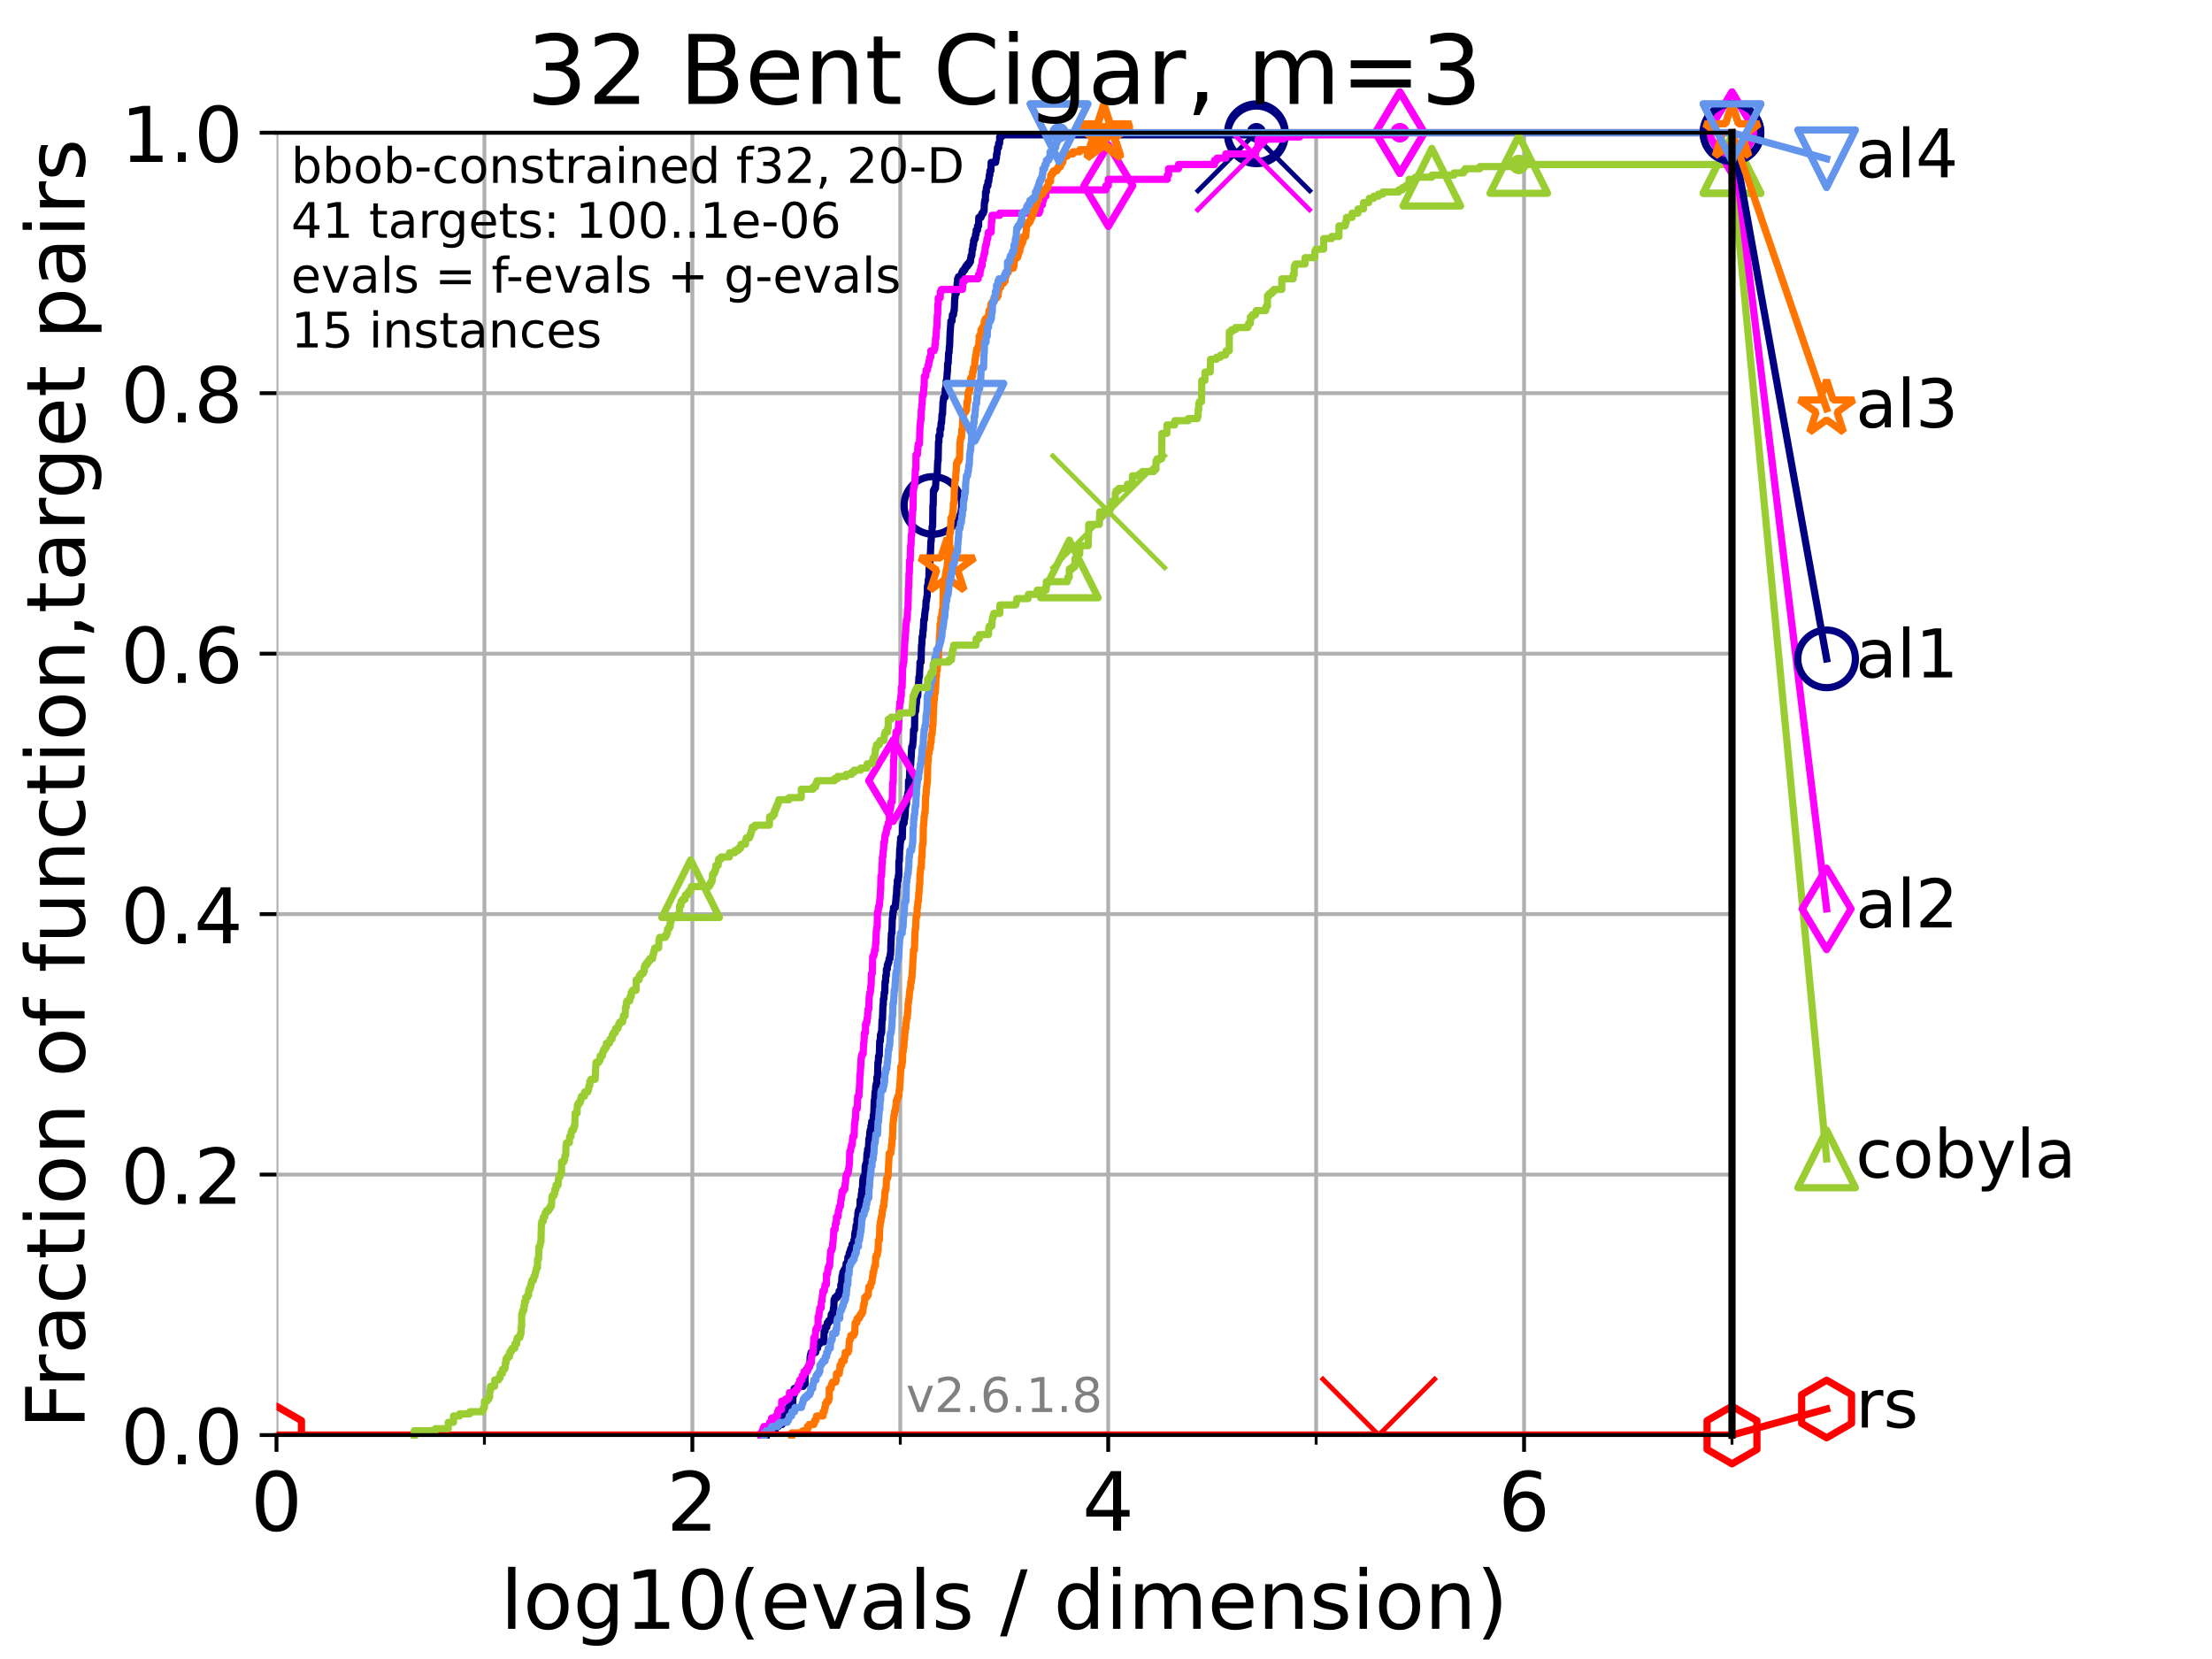 <?xml version="1.0" encoding="utf-8" standalone="no"?>
<!DOCTYPE svg PUBLIC "-//W3C//DTD SVG 1.1//EN"
  "http://www.w3.org/Graphics/SVG/1.1/DTD/svg11.dtd">
<!-- Created with matplotlib (https://matplotlib.org/) -->
<svg height="345.6pt" version="1.1" viewBox="0 0 460.8 345.6" width="460.8pt" xmlns="http://www.w3.org/2000/svg" xmlns:xlink="http://www.w3.org/1999/xlink">
 <defs>
  <style type="text/css">*{stroke-linecap:butt;stroke-linejoin:round;}</style>
 </defs>
 <g id="figure_1">
  <g id="patch_1">
   <path d="M 0 345.6 
L 460.8 345.6 
L 460.8 0 
L 0 0 
z
" style="fill:#ffffff;"/>
  </g>
  <g id="axes_1">
   <g id="patch_2">
    <path d="M 57.6 298.944 
L 360.806 298.944 
L 360.806 27.648 
L 57.6 27.648 
z
" style="fill:#ffffff;"/>
   </g>
   <g id="matplotlib.axis_1">
    <g id="xtick_1">
     <g id="line2d_1">
      <path clip-path="url(#p4d1c3c6ca7)" d="M 57.6 298.944 
L 57.6 27.648 
" style="fill:none;stroke:#b0b0b0;stroke-linecap:square;stroke-width:0.8;"/>
     </g>
     <g id="line2d_2">
      <defs>
       <path d="M 0 0 
L 0 3.5 
" id="mfc63c4a54a" style="stroke:#000000;stroke-width:0.8;"/>
      </defs>
      <g>
       <use style="stroke:#000000;stroke-width:0.8;" x="57.6" xlink:href="#mfc63c4a54a" y="298.944"/>
      </g>
     </g>
     <g id="text_1">
      <!-- 0 -->
      <g transform="translate(52.192 318.861)scale(0.17 -0.17)">
       <defs>
        <path d="M 31.781 66.406 
Q 24.172 66.406 20.328 58.906 
Q 16.5 51.422 16.5 36.375 
Q 16.5 21.391 20.328 13.891 
Q 24.172 6.391 31.781 6.391 
Q 39.453 6.391 43.281 13.891 
Q 47.125 21.391 47.125 36.375 
Q 47.125 51.422 43.281 58.906 
Q 39.453 66.406 31.781 66.406 
z
M 31.781 74.219 
Q 44.047 74.219 50.516 64.516 
Q 56.984 54.828 56.984 36.375 
Q 56.984 17.969 50.516 8.266 
Q 44.047 -1.422 31.781 -1.422 
Q 19.531 -1.422 13.062 8.266 
Q 6.594 17.969 6.594 36.375 
Q 6.594 54.828 13.062 64.516 
Q 19.531 74.219 31.781 74.219 
z
" id="DejaVuSans-48"/>
       </defs>
       <use xlink:href="#DejaVuSans-48"/>
      </g>
     </g>
    </g>
    <g id="xtick_2">
     <g id="line2d_3">
      <path clip-path="url(#p4d1c3c6ca7)" d="M 144.23 298.944 
L 144.23 27.648 
" style="fill:none;stroke:#b0b0b0;stroke-linecap:square;stroke-width:0.8;"/>
     </g>
     <g id="line2d_4">
      <g>
       <use style="stroke:#000000;stroke-width:0.8;" x="144.23" xlink:href="#mfc63c4a54a" y="298.944"/>
      </g>
     </g>
     <g id="text_2">
      <!-- 2 -->
      <g transform="translate(138.822 318.861)scale(0.17 -0.17)">
       <defs>
        <path d="M 19.188 8.297 
L 53.609 8.297 
L 53.609 0 
L 7.328 0 
L 7.328 8.297 
Q 12.938 14.109 22.625 23.891 
Q 32.328 33.688 34.812 36.531 
Q 39.547 41.844 41.422 45.531 
Q 43.312 49.219 43.312 52.781 
Q 43.312 58.594 39.234 62.25 
Q 35.156 65.922 28.609 65.922 
Q 23.969 65.922 18.812 64.312 
Q 13.672 62.703 7.812 59.422 
L 7.812 69.391 
Q 13.766 71.781 18.938 73 
Q 24.125 74.219 28.422 74.219 
Q 39.75 74.219 46.484 68.547 
Q 53.219 62.891 53.219 53.422 
Q 53.219 48.922 51.531 44.891 
Q 49.859 40.875 45.406 35.406 
Q 44.188 33.984 37.641 27.219 
Q 31.109 20.453 19.188 8.297 
z
" id="DejaVuSans-50"/>
       </defs>
       <use xlink:href="#DejaVuSans-50"/>
      </g>
     </g>
    </g>
    <g id="xtick_3">
     <g id="line2d_5">
      <path clip-path="url(#p4d1c3c6ca7)" d="M 230.861 298.944 
L 230.861 27.648 
" style="fill:none;stroke:#b0b0b0;stroke-linecap:square;stroke-width:0.8;"/>
     </g>
     <g id="line2d_6">
      <g>
       <use style="stroke:#000000;stroke-width:0.8;" x="230.861" xlink:href="#mfc63c4a54a" y="298.944"/>
      </g>
     </g>
     <g id="text_3">
      <!-- 4 -->
      <g transform="translate(225.453 318.861)scale(0.17 -0.17)">
       <defs>
        <path d="M 37.797 64.312 
L 12.891 25.391 
L 37.797 25.391 
z
M 35.203 72.906 
L 47.609 72.906 
L 47.609 25.391 
L 58.016 25.391 
L 58.016 17.188 
L 47.609 17.188 
L 47.609 0 
L 37.797 0 
L 37.797 17.188 
L 4.891 17.188 
L 4.891 26.703 
z
" id="DejaVuSans-52"/>
       </defs>
       <use xlink:href="#DejaVuSans-52"/>
      </g>
     </g>
    </g>
    <g id="xtick_4">
     <g id="line2d_7">
      <path clip-path="url(#p4d1c3c6ca7)" d="M 317.491 298.944 
L 317.491 27.648 
" style="fill:none;stroke:#b0b0b0;stroke-linecap:square;stroke-width:0.8;"/>
     </g>
     <g id="line2d_8">
      <g>
       <use style="stroke:#000000;stroke-width:0.8;" x="317.491" xlink:href="#mfc63c4a54a" y="298.944"/>
      </g>
     </g>
     <g id="text_4">
      <!-- 6 -->
      <g transform="translate(312.083 318.861)scale(0.17 -0.17)">
       <defs>
        <path d="M 33.016 40.375 
Q 26.375 40.375 22.484 35.828 
Q 18.609 31.297 18.609 23.391 
Q 18.609 15.531 22.484 10.953 
Q 26.375 6.391 33.016 6.391 
Q 39.656 6.391 43.531 10.953 
Q 47.406 15.531 47.406 23.391 
Q 47.406 31.297 43.531 35.828 
Q 39.656 40.375 33.016 40.375 
z
M 52.594 71.297 
L 52.594 62.312 
Q 48.875 64.062 45.094 64.984 
Q 41.312 65.922 37.594 65.922 
Q 27.828 65.922 22.672 59.328 
Q 17.531 52.734 16.797 39.406 
Q 19.672 43.656 24.016 45.922 
Q 28.375 48.188 33.594 48.188 
Q 44.578 48.188 50.953 41.516 
Q 57.328 34.859 57.328 23.391 
Q 57.328 12.156 50.688 5.359 
Q 44.047 -1.422 33.016 -1.422 
Q 20.359 -1.422 13.672 8.266 
Q 6.984 17.969 6.984 36.375 
Q 6.984 53.656 15.188 63.938 
Q 23.391 74.219 37.203 74.219 
Q 40.922 74.219 44.703 73.484 
Q 48.484 72.75 52.594 71.297 
z
" id="DejaVuSans-54"/>
       </defs>
       <use xlink:href="#DejaVuSans-54"/>
      </g>
     </g>
    </g>
    <g id="xtick_5">
     <g id="line2d_9">
      <path clip-path="url(#p4d1c3c6ca7)" d="M 100.915 298.944 
L 100.915 27.648 
" style="fill:none;stroke:#b0b0b0;stroke-linecap:square;stroke-width:0.8;"/>
     </g>
     <g id="line2d_10">
      <defs>
       <path d="M 0 0 
L 0 2 
" id="m6e9638f25c" style="stroke:#000000;stroke-width:0.6;"/>
      </defs>
      <g>
       <use style="stroke:#000000;stroke-width:0.6;" x="100.915" xlink:href="#m6e9638f25c" y="298.944"/>
      </g>
     </g>
    </g>
    <g id="xtick_6">
     <g id="line2d_11">
      <path clip-path="url(#p4d1c3c6ca7)" d="M 187.546 298.944 
L 187.546 27.648 
" style="fill:none;stroke:#b0b0b0;stroke-linecap:square;stroke-width:0.8;"/>
     </g>
     <g id="line2d_12">
      <g>
       <use style="stroke:#000000;stroke-width:0.6;" x="187.546" xlink:href="#m6e9638f25c" y="298.944"/>
      </g>
     </g>
    </g>
    <g id="xtick_7">
     <g id="line2d_13">
      <path clip-path="url(#p4d1c3c6ca7)" d="M 274.176 298.944 
L 274.176 27.648 
" style="fill:none;stroke:#b0b0b0;stroke-linecap:square;stroke-width:0.8;"/>
     </g>
     <g id="line2d_14">
      <g>
       <use style="stroke:#000000;stroke-width:0.6;" x="274.176" xlink:href="#m6e9638f25c" y="298.944"/>
      </g>
     </g>
    </g>
    <g id="xtick_8">
     <g id="line2d_15">
      <path clip-path="url(#p4d1c3c6ca7)" d="M 360.806 298.944 
L 360.806 27.648 
" style="fill:none;stroke:#b0b0b0;stroke-linecap:square;stroke-width:0.8;"/>
     </g>
     <g id="line2d_16">
      <g>
       <use style="stroke:#000000;stroke-width:0.6;" x="360.806" xlink:href="#m6e9638f25c" y="298.944"/>
      </g>
     </g>
    </g>
    <g id="text_5">
     <!-- log10(evals / dimension) -->
     <g transform="translate(104.239 339.314)scale(0.17 -0.17)">
      <defs>
       <path d="M 9.422 75.984 
L 18.406 75.984 
L 18.406 0 
L 9.422 0 
z
" id="DejaVuSans-108"/>
       <path d="M 30.609 48.391 
Q 23.391 48.391 19.188 42.75 
Q 14.984 37.109 14.984 27.297 
Q 14.984 17.484 19.156 11.844 
Q 23.344 6.203 30.609 6.203 
Q 37.797 6.203 41.984 11.859 
Q 46.188 17.531 46.188 27.297 
Q 46.188 37.016 41.984 42.703 
Q 37.797 48.391 30.609 48.391 
z
M 30.609 56 
Q 42.328 56 49.016 48.375 
Q 55.719 40.766 55.719 27.297 
Q 55.719 13.875 49.016 6.219 
Q 42.328 -1.422 30.609 -1.422 
Q 18.844 -1.422 12.172 6.219 
Q 5.516 13.875 5.516 27.297 
Q 5.516 40.766 12.172 48.375 
Q 18.844 56 30.609 56 
z
" id="DejaVuSans-111"/>
       <path d="M 45.406 27.984 
Q 45.406 37.75 41.375 43.109 
Q 37.359 48.484 30.078 48.484 
Q 22.859 48.484 18.828 43.109 
Q 14.797 37.75 14.797 27.984 
Q 14.797 18.266 18.828 12.891 
Q 22.859 7.516 30.078 7.516 
Q 37.359 7.516 41.375 12.891 
Q 45.406 18.266 45.406 27.984 
z
M 54.391 6.781 
Q 54.391 -7.172 48.188 -13.984 
Q 42 -20.797 29.203 -20.797 
Q 24.469 -20.797 20.266 -20.094 
Q 16.062 -19.391 12.109 -17.922 
L 12.109 -9.188 
Q 16.062 -11.328 19.922 -12.344 
Q 23.781 -13.375 27.781 -13.375 
Q 36.625 -13.375 41.016 -8.766 
Q 45.406 -4.156 45.406 5.172 
L 45.406 9.625 
Q 42.625 4.781 38.281 2.391 
Q 33.938 0 27.875 0 
Q 17.828 0 11.672 7.656 
Q 5.516 15.328 5.516 27.984 
Q 5.516 40.672 11.672 48.328 
Q 17.828 56 27.875 56 
Q 33.938 56 38.281 53.609 
Q 42.625 51.219 45.406 46.391 
L 45.406 54.688 
L 54.391 54.688 
z
" id="DejaVuSans-103"/>
       <path d="M 12.406 8.297 
L 28.516 8.297 
L 28.516 63.922 
L 10.984 60.406 
L 10.984 69.391 
L 28.422 72.906 
L 38.281 72.906 
L 38.281 8.297 
L 54.391 8.297 
L 54.391 0 
L 12.406 0 
z
" id="DejaVuSans-49"/>
       <path d="M 31 75.875 
Q 24.469 64.656 21.281 53.656 
Q 18.109 42.672 18.109 31.391 
Q 18.109 20.125 21.312 9.062 
Q 24.516 -2 31 -13.188 
L 23.188 -13.188 
Q 15.875 -1.703 12.234 9.375 
Q 8.594 20.453 8.594 31.391 
Q 8.594 42.281 12.203 53.312 
Q 15.828 64.359 23.188 75.875 
z
" id="DejaVuSans-40"/>
       <path d="M 56.203 29.594 
L 56.203 25.203 
L 14.891 25.203 
Q 15.484 15.922 20.484 11.062 
Q 25.484 6.203 34.422 6.203 
Q 39.594 6.203 44.453 7.469 
Q 49.312 8.734 54.109 11.281 
L 54.109 2.781 
Q 49.266 0.734 44.188 -0.344 
Q 39.109 -1.422 33.891 -1.422 
Q 20.797 -1.422 13.156 6.188 
Q 5.516 13.812 5.516 26.812 
Q 5.516 40.234 12.766 48.109 
Q 20.016 56 32.328 56 
Q 43.359 56 49.781 48.891 
Q 56.203 41.797 56.203 29.594 
z
M 47.219 32.234 
Q 47.125 39.594 43.094 43.984 
Q 39.062 48.391 32.422 48.391 
Q 24.906 48.391 20.391 44.141 
Q 15.875 39.891 15.188 32.172 
z
" id="DejaVuSans-101"/>
       <path d="M 2.984 54.688 
L 12.5 54.688 
L 29.594 8.797 
L 46.688 54.688 
L 56.203 54.688 
L 35.688 0 
L 23.484 0 
z
" id="DejaVuSans-118"/>
       <path d="M 34.281 27.484 
Q 23.391 27.484 19.188 25 
Q 14.984 22.516 14.984 16.5 
Q 14.984 11.719 18.141 8.906 
Q 21.297 6.109 26.703 6.109 
Q 34.188 6.109 38.703 11.406 
Q 43.219 16.703 43.219 25.484 
L 43.219 27.484 
z
M 52.203 31.203 
L 52.203 0 
L 43.219 0 
L 43.219 8.297 
Q 40.141 3.328 35.547 0.953 
Q 30.953 -1.422 24.312 -1.422 
Q 15.922 -1.422 10.953 3.297 
Q 6 8.016 6 15.922 
Q 6 25.141 12.172 29.828 
Q 18.359 34.516 30.609 34.516 
L 43.219 34.516 
L 43.219 35.406 
Q 43.219 41.609 39.141 45 
Q 35.062 48.391 27.688 48.391 
Q 23 48.391 18.547 47.266 
Q 14.109 46.141 10.016 43.891 
L 10.016 52.203 
Q 14.938 54.109 19.578 55.047 
Q 24.219 56 28.609 56 
Q 40.484 56 46.344 49.844 
Q 52.203 43.703 52.203 31.203 
z
" id="DejaVuSans-97"/>
       <path d="M 44.281 53.078 
L 44.281 44.578 
Q 40.484 46.531 36.375 47.5 
Q 32.281 48.484 27.875 48.484 
Q 21.188 48.484 17.844 46.438 
Q 14.5 44.391 14.5 40.281 
Q 14.5 37.156 16.891 35.375 
Q 19.281 33.594 26.516 31.984 
L 29.594 31.297 
Q 39.156 29.25 43.188 25.516 
Q 47.219 21.781 47.219 15.094 
Q 47.219 7.469 41.188 3.016 
Q 35.156 -1.422 24.609 -1.422 
Q 20.219 -1.422 15.453 -0.562 
Q 10.688 0.297 5.422 2 
L 5.422 11.281 
Q 10.406 8.688 15.234 7.391 
Q 20.062 6.109 24.812 6.109 
Q 31.156 6.109 34.562 8.281 
Q 37.984 10.453 37.984 14.406 
Q 37.984 18.062 35.516 20.016 
Q 33.062 21.969 24.703 23.781 
L 21.578 24.516 
Q 13.234 26.266 9.516 29.906 
Q 5.812 33.547 5.812 39.891 
Q 5.812 47.609 11.281 51.797 
Q 16.75 56 26.812 56 
Q 31.781 56 36.172 55.266 
Q 40.578 54.547 44.281 53.078 
z
" id="DejaVuSans-115"/>
       <path id="DejaVuSans-32"/>
       <path d="M 25.391 72.906 
L 33.688 72.906 
L 8.297 -9.281 
L 0 -9.281 
z
" id="DejaVuSans-47"/>
       <path d="M 45.406 46.391 
L 45.406 75.984 
L 54.391 75.984 
L 54.391 0 
L 45.406 0 
L 45.406 8.203 
Q 42.578 3.328 38.25 0.953 
Q 33.938 -1.422 27.875 -1.422 
Q 17.969 -1.422 11.734 6.484 
Q 5.516 14.406 5.516 27.297 
Q 5.516 40.188 11.734 48.094 
Q 17.969 56 27.875 56 
Q 33.938 56 38.25 53.625 
Q 42.578 51.266 45.406 46.391 
z
M 14.797 27.297 
Q 14.797 17.391 18.875 11.75 
Q 22.953 6.109 30.078 6.109 
Q 37.203 6.109 41.297 11.75 
Q 45.406 17.391 45.406 27.297 
Q 45.406 37.203 41.297 42.844 
Q 37.203 48.484 30.078 48.484 
Q 22.953 48.484 18.875 42.844 
Q 14.797 37.203 14.797 27.297 
z
" id="DejaVuSans-100"/>
       <path d="M 9.422 54.688 
L 18.406 54.688 
L 18.406 0 
L 9.422 0 
z
M 9.422 75.984 
L 18.406 75.984 
L 18.406 64.594 
L 9.422 64.594 
z
" id="DejaVuSans-105"/>
       <path d="M 52 44.188 
Q 55.375 50.25 60.062 53.125 
Q 64.75 56 71.094 56 
Q 79.641 56 84.281 50.016 
Q 88.922 44.047 88.922 33.016 
L 88.922 0 
L 79.891 0 
L 79.891 32.719 
Q 79.891 40.578 77.094 44.375 
Q 74.312 48.188 68.609 48.188 
Q 61.625 48.188 57.562 43.547 
Q 53.516 38.922 53.516 30.906 
L 53.516 0 
L 44.484 0 
L 44.484 32.719 
Q 44.484 40.625 41.703 44.406 
Q 38.922 48.188 33.109 48.188 
Q 26.219 48.188 22.156 43.531 
Q 18.109 38.875 18.109 30.906 
L 18.109 0 
L 9.078 0 
L 9.078 54.688 
L 18.109 54.688 
L 18.109 46.188 
Q 21.188 51.219 25.484 53.609 
Q 29.781 56 35.688 56 
Q 41.656 56 45.828 52.969 
Q 50 49.953 52 44.188 
z
" id="DejaVuSans-109"/>
       <path d="M 54.891 33.016 
L 54.891 0 
L 45.906 0 
L 45.906 32.719 
Q 45.906 40.484 42.875 44.328 
Q 39.844 48.188 33.797 48.188 
Q 26.516 48.188 22.312 43.547 
Q 18.109 38.922 18.109 30.906 
L 18.109 0 
L 9.078 0 
L 9.078 54.688 
L 18.109 54.688 
L 18.109 46.188 
Q 21.344 51.125 25.703 53.562 
Q 30.078 56 35.797 56 
Q 45.219 56 50.047 50.172 
Q 54.891 44.344 54.891 33.016 
z
" id="DejaVuSans-110"/>
       <path d="M 8.016 75.875 
L 15.828 75.875 
Q 23.141 64.359 26.781 53.312 
Q 30.422 42.281 30.422 31.391 
Q 30.422 20.453 26.781 9.375 
Q 23.141 -1.703 15.828 -13.188 
L 8.016 -13.188 
Q 14.5 -2 17.703 9.062 
Q 20.906 20.125 20.906 31.391 
Q 20.906 42.672 17.703 53.656 
Q 14.5 64.656 8.016 75.875 
z
" id="DejaVuSans-41"/>
      </defs>
      <use xlink:href="#DejaVuSans-108"/>
      <use x="27.783" xlink:href="#DejaVuSans-111"/>
      <use x="88.965" xlink:href="#DejaVuSans-103"/>
      <use x="152.441" xlink:href="#DejaVuSans-49"/>
      <use x="216.064" xlink:href="#DejaVuSans-48"/>
      <use x="279.688" xlink:href="#DejaVuSans-40"/>
      <use x="318.701" xlink:href="#DejaVuSans-101"/>
      <use x="380.225" xlink:href="#DejaVuSans-118"/>
      <use x="439.404" xlink:href="#DejaVuSans-97"/>
      <use x="500.684" xlink:href="#DejaVuSans-108"/>
      <use x="528.467" xlink:href="#DejaVuSans-115"/>
      <use x="580.566" xlink:href="#DejaVuSans-32"/>
      <use x="612.354" xlink:href="#DejaVuSans-47"/>
      <use x="646.045" xlink:href="#DejaVuSans-32"/>
      <use x="677.832" xlink:href="#DejaVuSans-100"/>
      <use x="741.309" xlink:href="#DejaVuSans-105"/>
      <use x="769.092" xlink:href="#DejaVuSans-109"/>
      <use x="866.504" xlink:href="#DejaVuSans-101"/>
      <use x="928.027" xlink:href="#DejaVuSans-110"/>
      <use x="991.406" xlink:href="#DejaVuSans-115"/>
      <use x="1043.506" xlink:href="#DejaVuSans-105"/>
      <use x="1071.289" xlink:href="#DejaVuSans-111"/>
      <use x="1132.471" xlink:href="#DejaVuSans-110"/>
      <use x="1195.85" xlink:href="#DejaVuSans-41"/>
     </g>
    </g>
   </g>
   <g id="matplotlib.axis_2">
    <g id="ytick_1">
     <g id="line2d_17">
      <path clip-path="url(#p4d1c3c6ca7)" d="M 57.6 298.944 
L 360.806 298.944 
" style="fill:none;stroke:#b0b0b0;stroke-linecap:square;stroke-width:0.8;"/>
     </g>
     <g id="line2d_18">
      <defs>
       <path d="M 0 0 
L -3.5 0 
" id="m14a305deef" style="stroke:#000000;stroke-width:0.8;"/>
      </defs>
      <g>
       <use style="stroke:#000000;stroke-width:0.8;" x="57.6" xlink:href="#m14a305deef" y="298.944"/>
      </g>
     </g>
     <g id="text_6">
      <!-- 0.0 -->
      <g transform="translate(25.155 305.023)scale(0.16 -0.16)">
       <defs>
        <path d="M 10.688 12.406 
L 21 12.406 
L 21 0 
L 10.688 0 
z
" id="DejaVuSans-46"/>
       </defs>
       <use xlink:href="#DejaVuSans-48"/>
       <use x="63.623" xlink:href="#DejaVuSans-46"/>
       <use x="95.41" xlink:href="#DejaVuSans-48"/>
      </g>
     </g>
    </g>
    <g id="ytick_2">
     <g id="line2d_19">
      <path clip-path="url(#p4d1c3c6ca7)" d="M 57.6 244.685 
L 360.806 244.685 
" style="fill:none;stroke:#b0b0b0;stroke-linecap:square;stroke-width:0.8;"/>
     </g>
     <g id="line2d_20">
      <g>
       <use style="stroke:#000000;stroke-width:0.8;" x="57.6" xlink:href="#m14a305deef" y="244.685"/>
      </g>
     </g>
     <g id="text_7">
      <!-- 0.2 -->
      <g transform="translate(25.155 250.764)scale(0.16 -0.16)">
       <use xlink:href="#DejaVuSans-48"/>
       <use x="63.623" xlink:href="#DejaVuSans-46"/>
       <use x="95.41" xlink:href="#DejaVuSans-50"/>
      </g>
     </g>
    </g>
    <g id="ytick_3">
     <g id="line2d_21">
      <path clip-path="url(#p4d1c3c6ca7)" d="M 57.6 190.426 
L 360.806 190.426 
" style="fill:none;stroke:#b0b0b0;stroke-linecap:square;stroke-width:0.8;"/>
     </g>
     <g id="line2d_22">
      <g>
       <use style="stroke:#000000;stroke-width:0.8;" x="57.6" xlink:href="#m14a305deef" y="190.426"/>
      </g>
     </g>
     <g id="text_8">
      <!-- 0.4 -->
      <g transform="translate(25.155 196.504)scale(0.16 -0.16)">
       <use xlink:href="#DejaVuSans-48"/>
       <use x="63.623" xlink:href="#DejaVuSans-46"/>
       <use x="95.41" xlink:href="#DejaVuSans-52"/>
      </g>
     </g>
    </g>
    <g id="ytick_4">
     <g id="line2d_23">
      <path clip-path="url(#p4d1c3c6ca7)" d="M 57.6 136.166 
L 360.806 136.166 
" style="fill:none;stroke:#b0b0b0;stroke-linecap:square;stroke-width:0.8;"/>
     </g>
     <g id="line2d_24">
      <g>
       <use style="stroke:#000000;stroke-width:0.8;" x="57.6" xlink:href="#m14a305deef" y="136.166"/>
      </g>
     </g>
     <g id="text_9">
      <!-- 0.6 -->
      <g transform="translate(25.155 142.245)scale(0.16 -0.16)">
       <use xlink:href="#DejaVuSans-48"/>
       <use x="63.623" xlink:href="#DejaVuSans-46"/>
       <use x="95.41" xlink:href="#DejaVuSans-54"/>
      </g>
     </g>
    </g>
    <g id="ytick_5">
     <g id="line2d_25">
      <path clip-path="url(#p4d1c3c6ca7)" d="M 57.6 81.907 
L 360.806 81.907 
" style="fill:none;stroke:#b0b0b0;stroke-linecap:square;stroke-width:0.8;"/>
     </g>
     <g id="line2d_26">
      <g>
       <use style="stroke:#000000;stroke-width:0.8;" x="57.6" xlink:href="#m14a305deef" y="81.907"/>
      </g>
     </g>
     <g id="text_10">
      <!-- 0.8 -->
      <g transform="translate(25.155 87.986)scale(0.16 -0.16)">
       <defs>
        <path d="M 31.781 34.625 
Q 24.75 34.625 20.719 30.859 
Q 16.703 27.094 16.703 20.516 
Q 16.703 13.922 20.719 10.156 
Q 24.75 6.391 31.781 6.391 
Q 38.812 6.391 42.859 10.172 
Q 46.922 13.969 46.922 20.516 
Q 46.922 27.094 42.891 30.859 
Q 38.875 34.625 31.781 34.625 
z
M 21.922 38.812 
Q 15.578 40.375 12.031 44.719 
Q 8.5 49.078 8.5 55.328 
Q 8.5 64.062 14.719 69.141 
Q 20.953 74.219 31.781 74.219 
Q 42.672 74.219 48.875 69.141 
Q 55.078 64.062 55.078 55.328 
Q 55.078 49.078 51.531 44.719 
Q 48 40.375 41.703 38.812 
Q 48.828 37.156 52.797 32.312 
Q 56.781 27.484 56.781 20.516 
Q 56.781 9.906 50.312 4.234 
Q 43.844 -1.422 31.781 -1.422 
Q 19.734 -1.422 13.25 4.234 
Q 6.781 9.906 6.781 20.516 
Q 6.781 27.484 10.781 32.312 
Q 14.797 37.156 21.922 38.812 
z
M 18.312 54.391 
Q 18.312 48.734 21.844 45.562 
Q 25.391 42.391 31.781 42.391 
Q 38.141 42.391 41.719 45.562 
Q 45.312 48.734 45.312 54.391 
Q 45.312 60.062 41.719 63.234 
Q 38.141 66.406 31.781 66.406 
Q 25.391 66.406 21.844 63.234 
Q 18.312 60.062 18.312 54.391 
z
" id="DejaVuSans-56"/>
       </defs>
       <use xlink:href="#DejaVuSans-48"/>
       <use x="63.623" xlink:href="#DejaVuSans-46"/>
       <use x="95.41" xlink:href="#DejaVuSans-56"/>
      </g>
     </g>
    </g>
    <g id="ytick_6">
     <g id="line2d_27">
      <path clip-path="url(#p4d1c3c6ca7)" d="M 57.6 27.648 
L 360.806 27.648 
" style="fill:none;stroke:#b0b0b0;stroke-linecap:square;stroke-width:0.8;"/>
     </g>
     <g id="line2d_28">
      <g>
       <use style="stroke:#000000;stroke-width:0.8;" x="57.6" xlink:href="#m14a305deef" y="27.648"/>
      </g>
     </g>
     <g id="text_11">
      <!-- 1.0 -->
      <g transform="translate(25.155 33.727)scale(0.16 -0.16)">
       <use xlink:href="#DejaVuSans-49"/>
       <use x="63.623" xlink:href="#DejaVuSans-46"/>
       <use x="95.41" xlink:href="#DejaVuSans-48"/>
      </g>
     </g>
    </g>
    <g id="text_12">
     <!-- Fraction of function,target pairs -->
     <g transform="translate(17.62 297.681)rotate(-90)scale(0.17 -0.17)">
      <defs>
       <path d="M 9.812 72.906 
L 51.703 72.906 
L 51.703 64.594 
L 19.672 64.594 
L 19.672 43.109 
L 48.578 43.109 
L 48.578 34.812 
L 19.672 34.812 
L 19.672 0 
L 9.812 0 
z
" id="DejaVuSans-70"/>
       <path d="M 41.109 46.297 
Q 39.594 47.172 37.812 47.578 
Q 36.031 48 33.891 48 
Q 26.266 48 22.188 43.047 
Q 18.109 38.094 18.109 28.812 
L 18.109 0 
L 9.078 0 
L 9.078 54.688 
L 18.109 54.688 
L 18.109 46.188 
Q 20.953 51.172 25.484 53.578 
Q 30.031 56 36.531 56 
Q 37.453 56 38.578 55.875 
Q 39.703 55.766 41.062 55.516 
z
" id="DejaVuSans-114"/>
       <path d="M 48.781 52.594 
L 48.781 44.188 
Q 44.969 46.297 41.141 47.344 
Q 37.312 48.391 33.406 48.391 
Q 24.656 48.391 19.812 42.844 
Q 14.984 37.312 14.984 27.297 
Q 14.984 17.281 19.812 11.734 
Q 24.656 6.203 33.406 6.203 
Q 37.312 6.203 41.141 7.25 
Q 44.969 8.297 48.781 10.406 
L 48.781 2.094 
Q 45.016 0.344 40.984 -0.531 
Q 36.969 -1.422 32.422 -1.422 
Q 20.062 -1.422 12.781 6.344 
Q 5.516 14.109 5.516 27.297 
Q 5.516 40.672 12.859 48.328 
Q 20.219 56 33.016 56 
Q 37.156 56 41.109 55.141 
Q 45.062 54.297 48.781 52.594 
z
" id="DejaVuSans-99"/>
       <path d="M 18.312 70.219 
L 18.312 54.688 
L 36.812 54.688 
L 36.812 47.703 
L 18.312 47.703 
L 18.312 18.016 
Q 18.312 11.328 20.141 9.422 
Q 21.969 7.516 27.594 7.516 
L 36.812 7.516 
L 36.812 0 
L 27.594 0 
Q 17.188 0 13.234 3.875 
Q 9.281 7.766 9.281 18.016 
L 9.281 47.703 
L 2.688 47.703 
L 2.688 54.688 
L 9.281 54.688 
L 9.281 70.219 
z
" id="DejaVuSans-116"/>
       <path d="M 37.109 75.984 
L 37.109 68.5 
L 28.516 68.5 
Q 23.688 68.5 21.797 66.547 
Q 19.922 64.594 19.922 59.516 
L 19.922 54.688 
L 34.719 54.688 
L 34.719 47.703 
L 19.922 47.703 
L 19.922 0 
L 10.891 0 
L 10.891 47.703 
L 2.297 47.703 
L 2.297 54.688 
L 10.891 54.688 
L 10.891 58.5 
Q 10.891 67.625 15.141 71.797 
Q 19.391 75.984 28.609 75.984 
z
" id="DejaVuSans-102"/>
       <path d="M 8.5 21.578 
L 8.5 54.688 
L 17.484 54.688 
L 17.484 21.922 
Q 17.484 14.156 20.5 10.266 
Q 23.531 6.391 29.594 6.391 
Q 36.859 6.391 41.078 11.031 
Q 45.312 15.672 45.312 23.688 
L 45.312 54.688 
L 54.297 54.688 
L 54.297 0 
L 45.312 0 
L 45.312 8.406 
Q 42.047 3.422 37.719 1 
Q 33.406 -1.422 27.688 -1.422 
Q 18.266 -1.422 13.375 4.438 
Q 8.5 10.297 8.5 21.578 
z
M 31.109 56 
z
" id="DejaVuSans-117"/>
       <path d="M 11.719 12.406 
L 22.016 12.406 
L 22.016 4 
L 14.016 -11.625 
L 7.719 -11.625 
L 11.719 4 
z
" id="DejaVuSans-44"/>
       <path d="M 18.109 8.203 
L 18.109 -20.797 
L 9.078 -20.797 
L 9.078 54.688 
L 18.109 54.688 
L 18.109 46.391 
Q 20.953 51.266 25.266 53.625 
Q 29.594 56 35.594 56 
Q 45.562 56 51.781 48.094 
Q 58.016 40.188 58.016 27.297 
Q 58.016 14.406 51.781 6.484 
Q 45.562 -1.422 35.594 -1.422 
Q 29.594 -1.422 25.266 0.953 
Q 20.953 3.328 18.109 8.203 
z
M 48.688 27.297 
Q 48.688 37.203 44.609 42.844 
Q 40.531 48.484 33.406 48.484 
Q 26.266 48.484 22.188 42.844 
Q 18.109 37.203 18.109 27.297 
Q 18.109 17.391 22.188 11.75 
Q 26.266 6.109 33.406 6.109 
Q 40.531 6.109 44.609 11.75 
Q 48.688 17.391 48.688 27.297 
z
" id="DejaVuSans-112"/>
      </defs>
      <use xlink:href="#DejaVuSans-70"/>
      <use x="50.27" xlink:href="#DejaVuSans-114"/>
      <use x="91.383" xlink:href="#DejaVuSans-97"/>
      <use x="152.662" xlink:href="#DejaVuSans-99"/>
      <use x="207.643" xlink:href="#DejaVuSans-116"/>
      <use x="246.852" xlink:href="#DejaVuSans-105"/>
      <use x="274.635" xlink:href="#DejaVuSans-111"/>
      <use x="335.816" xlink:href="#DejaVuSans-110"/>
      <use x="399.195" xlink:href="#DejaVuSans-32"/>
      <use x="430.982" xlink:href="#DejaVuSans-111"/>
      <use x="492.164" xlink:href="#DejaVuSans-102"/>
      <use x="527.369" xlink:href="#DejaVuSans-32"/>
      <use x="559.156" xlink:href="#DejaVuSans-102"/>
      <use x="594.361" xlink:href="#DejaVuSans-117"/>
      <use x="657.74" xlink:href="#DejaVuSans-110"/>
      <use x="721.119" xlink:href="#DejaVuSans-99"/>
      <use x="776.1" xlink:href="#DejaVuSans-116"/>
      <use x="815.309" xlink:href="#DejaVuSans-105"/>
      <use x="843.092" xlink:href="#DejaVuSans-111"/>
      <use x="904.273" xlink:href="#DejaVuSans-110"/>
      <use x="967.652" xlink:href="#DejaVuSans-44"/>
      <use x="999.439" xlink:href="#DejaVuSans-116"/>
      <use x="1038.648" xlink:href="#DejaVuSans-97"/>
      <use x="1099.928" xlink:href="#DejaVuSans-114"/>
      <use x="1139.291" xlink:href="#DejaVuSans-103"/>
      <use x="1202.768" xlink:href="#DejaVuSans-101"/>
      <use x="1264.291" xlink:href="#DejaVuSans-116"/>
      <use x="1303.5" xlink:href="#DejaVuSans-32"/>
      <use x="1335.287" xlink:href="#DejaVuSans-112"/>
      <use x="1398.764" xlink:href="#DejaVuSans-97"/>
      <use x="1460.043" xlink:href="#DejaVuSans-105"/>
      <use x="1487.826" xlink:href="#DejaVuSans-114"/>
      <use x="1528.939" xlink:href="#DejaVuSans-115"/>
     </g>
    </g>
   </g>
   <g id="line2d_29">
    <defs>
     <path d="M 0 1.5 
C 0.398 1.5 0.779 1.342 1.061 1.061 
C 1.342 0.779 1.5 0.398 1.5 0 
C 1.5 -0.398 1.342 -0.779 1.061 -1.061 
C 0.779 -1.342 0.398 -1.5 0 -1.5 
C -0.398 -1.5 -0.779 -1.342 -1.061 -1.061 
C -1.342 -0.779 -1.5 -0.398 -1.5 0 
C -1.5 0.398 -1.342 0.779 -1.061 1.061 
C -0.779 1.342 -0.398 1.5 0 1.5 
z
" id="m5ddf2bf801" style="stroke:#000080;"/>
    </defs>
    <g>
     <use style="fill:#000080;stroke:#000080;" x="261.728" xlink:href="#m5ddf2bf801" y="27.648"/>
     <use style="fill:#000080;stroke:#000080;" x="261.728" xlink:href="#m5ddf2bf801" y="27.648"/>
    </g>
   </g>
   <g id="line2d_30">
    <path d="M 159.614 298.944 
L 159.614 298.503 
L 161.16 298.503 
L 161.16 298.062 
L 161.456 298.062 
L 161.516 297.179 
L 162.129 297.179 
L 162.129 296.738 
L 162.946 296.738 
L 162.946 295.415 
L 163.223 295.415 
L 163.229 294.533 
L 163.743 294.533 
L 163.743 294.092 
L 163.988 294.092 
L 163.988 293.65 
L 164.217 293.65 
L 164.217 293.209 
L 164.456 293.209 
L 164.456 292.768 
L 165.131 292.768 
L 165.205 290.562 
L 165.426 290.562 
L 165.444 289.239 
L 166.132 289.239 
L 166.132 288.798 
L 167.321 288.798 
L 167.321 288.357 
L 167.703 288.357 
L 167.703 285.71 
L 168.008 285.71 
L 168.008 285.269 
L 168.267 285.269 
L 168.267 284.828 
L 168.537 284.828 
L 168.537 284.387 
L 168.707 284.387 
L 168.768 282.622 
L 168.85 282.622 
L 168.85 282.181 
L 168.966 282.181 
L 168.966 281.74 
L 169.912 281.74 
L 169.936 280.858 
L 170.325 280.858 
L 170.349 279.975 
L 170.762 279.975 
L 170.762 279.534 
L 171.628 279.534 
L 171.671 277.329 
L 171.88 277.329 
L 171.897 276.446 
L 172.261 276.446 
L 172.329 275.564 
L 172.627 275.564 
L 172.627 275.123 
L 173.066 275.123 
L 173.168 273.799 
L 173.432 273.799 
L 173.432 273.358 
L 173.563 273.358 
L 173.619 272.476 
L 173.693 272.476 
L 173.756 270.712 
L 173.97 270.712 
L 173.97 270.27 
L 174.414 270.27 
L 174.414 269.829 
L 174.744 269.829 
L 174.811 268.947 
L 175.134 268.947 
L 175.163 267.624 
L 175.304 267.624 
L 175.401 265.859 
L 175.483 265.859 
L 175.594 264.977 
L 175.834 264.977 
L 175.834 264.536 
L 176.077 264.536 
L 176.077 264.095 
L 176.25 264.095 
L 176.257 263.212 
L 176.573 263.212 
L 176.633 261.889 
L 176.874 261.889 
L 176.913 261.007 
L 177.098 261.007 
L 177.098 260.566 
L 177.212 260.566 
L 177.212 260.124 
L 177.49 260.124 
L 177.497 259.242 
L 177.777 259.242 
L 177.862 258.36 
L 178.003 258.36 
L 178.056 257.036 
L 178.134 257.036 
L 178.134 256.595 
L 178.252 256.595 
L 178.341 255.272 
L 178.524 255.272 
L 178.533 253.949 
L 178.657 253.949 
L 178.718 252.625 
L 178.808 252.625 
L 178.808 252.184 
L 178.998 252.184 
L 178.998 251.743 
L 179.146 251.743 
L 179.178 249.978 
L 179.385 249.978 
L 179.435 248.655 
L 179.544 248.655 
L 179.55 247.773 
L 179.659 247.773 
L 179.759 245.567 
L 179.889 245.567 
L 179.889 245.126 
L 180.184 245.126 
L 180.231 242.92 
L 180.353 242.92 
L 180.353 242.479 
L 180.504 242.479 
L 180.61 240.273 
L 180.713 240.273 
L 180.743 239.391 
L 180.91 239.391 
L 181.011 237.186 
L 181.128 237.186 
L 181.189 235.862 
L 181.268 235.862 
L 181.268 235.421 
L 181.425 235.421 
L 181.44 234.539 
L 181.544 234.539 
L 181.593 233.657 
L 181.898 233.657 
L 181.903 232.333 
L 182.012 232.333 
L 182.12 229.245 
L 182.193 229.245 
L 182.29 227.481 
L 182.367 227.481 
L 182.448 226.157 
L 182.544 226.157 
L 182.544 225.716 
L 182.667 225.716 
L 182.677 224.393 
L 182.803 224.393 
L 182.887 221.305 
L 182.971 221.305 
L 183.022 219.981 
L 183.167 219.981 
L 183.262 216.894 
L 183.394 216.894 
L 183.415 215.57 
L 183.539 215.57 
L 183.539 215.129 
L 183.662 215.129 
L 183.745 212.482 
L 183.834 212.482 
L 183.928 209.394 
L 183.996 209.394 
L 184.026 208.071 
L 184.139 208.071 
L 184.2 206.747 
L 184.318 206.747 
L 184.37 204.542 
L 184.478 204.542 
L 184.52 203.218 
L 184.637 203.218 
L 184.657 201.895 
L 184.847 201.895 
L 184.851 201.013 
L 184.994 201.013 
L 184.994 200.572 
L 185.146 200.572 
L 185.219 199.689 
L 185.399 199.689 
L 185.447 198.807 
L 185.523 198.807 
L 185.629 195.719 
L 185.648 195.719 
L 185.702 194.396 
L 185.797 194.396 
L 185.884 191.308 
L 185.935 191.308 
L 186.017 189.984 
L 186.115 189.984 
L 186.125 189.102 
L 186.48 189.102 
L 186.59 187.779 
L 186.615 187.779 
L 186.698 186.455 
L 186.757 186.455 
L 186.816 184.691 
L 186.902 184.691 
L 186.935 183.367 
L 187.118 183.367 
L 187.134 182.485 
L 187.232 182.485 
L 187.253 179.397 
L 187.352 179.397 
L 187.431 176.751 
L 187.492 176.751 
L 187.548 175.427 
L 187.612 175.427 
L 187.612 174.545 
L 187.974 174.545 
L 188.035 171.898 
L 188.115 171.898 
L 188.115 171.457 
L 188.344 171.457 
L 188.36 170.575 
L 188.47 170.575 
L 188.58 169.251 
L 188.588 169.251 
L 188.63 167.928 
L 188.728 167.928 
L 188.728 167.487 
L 188.847 167.487 
L 188.849 166.163 
L 189.062 166.163 
L 189.088 165.281 
L 189.233 165.281 
L 189.271 162.634 
L 189.437 162.634 
L 189.53 160.429 
L 189.552 160.429 
L 189.567 159.546 
L 189.702 159.546 
L 189.789 157.782 
L 189.819 157.782 
L 189.897 156.017 
L 189.93 156.017 
L 189.93 155.576 
L 190.102 155.576 
L 190.21 154.253 
L 190.241 154.253 
L 190.312 152.047 
L 190.511 152.047 
L 190.567 148.518 
L 190.642 148.518 
L 190.642 148.077 
L 190.768 148.077 
L 190.849 146.754 
L 190.888 146.754 
L 190.986 145.43 
L 191.02 145.43 
L 191.02 144.989 
L 191.185 144.989 
L 191.279 142.783 
L 191.338 142.783 
L 191.433 141.019 
L 191.528 141.019 
L 191.629 138.813 
L 191.65 138.813 
L 191.65 137.931 
L 191.876 137.931 
L 191.968 134.402 
L 192.016 134.402 
L 192.105 132.637 
L 192.205 132.637 
L 192.28 131.314 
L 192.342 131.314 
L 192.434 129.108 
L 192.567 129.108 
L 192.653 127.785 
L 192.682 127.785 
L 192.758 126.903 
L 192.847 126.903 
L 192.918 125.138 
L 193.011 125.138 
L 193.079 124.256 
L 193.15 124.256 
L 193.197 122.05 
L 193.314 122.05 
L 193.393 120.727 
L 193.49 120.727 
L 193.574 117.639 
L 193.704 117.639 
L 193.784 115.433 
L 193.822 115.433 
L 193.925 112.786 
L 193.972 112.786 
L 194.076 111.022 
L 194.161 111.022 
L 194.173 109.698 
L 194.287 109.698 
L 194.342 105.287 
L 194.406 105.287 
L 194.444 102.199 
L 194.633 102.199 
L 194.633 101.758 
L 194.875 101.758 
L 194.978 99.994 
L 195.006 99.994 
L 195.006 99.552 
L 195.123 99.552 
L 195.217 98.67 
L 195.244 98.67 
L 195.34 96.023 
L 195.425 96.023 
L 195.507 92.053 
L 195.595 92.053 
L 195.603 90.73 
L 195.811 90.73 
L 195.818 89.406 
L 195.985 89.406 
L 196.052 88.083 
L 196.147 88.083 
L 196.237 86.319 
L 196.342 86.319 
L 196.448 83.672 
L 196.505 83.672 
L 196.57 82.789 
L 196.861 82.789 
L 196.912 81.025 
L 197.034 81.025 
L 197.118 79.26 
L 197.217 79.26 
L 197.325 77.496 
L 197.369 77.496 
L 197.414 75.731 
L 197.519 75.731 
L 197.618 73.526 
L 197.692 73.526 
L 197.771 72.202 
L 197.817 72.202 
L 197.927 69.114 
L 197.941 69.114 
L 198.034 67.791 
L 198.055 67.791 
L 198.082 66.909 
L 198.318 66.909 
L 198.406 65.585 
L 198.628 65.585 
L 198.713 64.703 
L 198.789 64.703 
L 198.89 62.056 
L 198.953 62.056 
L 198.958 61.174 
L 199.197 61.174 
L 199.289 59.851 
L 199.348 59.851 
L 199.395 58.968 
L 199.479 58.968 
L 199.479 58.086 
L 199.663 58.086 
L 199.663 57.645 
L 200.182 57.645 
L 200.182 57.204 
L 200.346 57.204 
L 200.346 56.763 
L 200.58 56.763 
L 200.58 56.322 
L 200.934 56.322 
L 200.934 55.88 
L 201.196 55.88 
L 201.196 55.439 
L 201.537 55.439 
L 201.537 54.998 
L 201.894 54.998 
L 201.894 54.557 
L 202.154 54.557 
L 202.214 53.675 
L 202.298 53.675 
L 202.298 53.234 
L 202.448 53.234 
L 202.531 51.91 
L 202.658 51.91 
L 202.679 51.028 
L 202.809 51.028 
L 202.809 50.146 
L 202.97 50.146 
L 202.97 49.705 
L 203.168 49.705 
L 203.216 48.822 
L 203.353 48.822 
L 203.353 47.94 
L 203.635 47.94 
L 203.635 47.058 
L 203.863 47.058 
L 203.899 45.293 
L 204.364 45.293 
L 204.364 44.852 
L 204.57 44.852 
L 204.57 44.411 
L 204.855 44.411 
L 204.855 43.97 
L 204.999 43.97 
L 205.064 42.205 
L 205.127 42.205 
L 205.127 41.764 
L 205.277 41.764 
L 205.305 40 
L 205.478 40 
L 205.478 39.117 
L 205.594 39.117 
L 205.594 38.676 
L 205.811 38.676 
L 205.811 37.794 
L 205.987 37.794 
L 206.089 36.471 
L 206.213 36.471 
L 206.213 35.588 
L 206.414 35.588 
L 206.473 33.824 
L 207.417 33.824 
L 207.513 32.942 
L 207.58 32.942 
L 207.608 32.059 
L 207.716 32.059 
L 207.801 30.736 
L 208.027 30.736 
L 208.027 29.854 
L 208.248 29.854 
L 208.248 28.53 
L 208.643 28.53 
L 208.643 28.089 
L 261.728 28.089 
L 261.728 27.648 
L 360.806 27.648 
L 360.806 27.648 
" style="fill:none;stroke:#000080;stroke-linecap:square;stroke-width:1.5;"/>
   </g>
   <g id="line2d_31">
    <defs>
     <path d="M 0 6 
C 1.591 6 3.117 5.368 4.243 4.243 
C 5.368 3.117 6 1.591 6 0 
C 6 -1.591 5.368 -3.117 4.243 -4.243 
C 3.117 -5.368 1.591 -6 0 -6 
C -1.591 -6 -3.117 -5.368 -4.243 -4.243 
C -5.368 -3.117 -6 -1.591 -6 0 
C -6 1.591 -5.368 3.117 -4.243 4.243 
C -3.117 5.368 -1.591 6 0 6 
z
" id="m256af3e6de" style="stroke:#000080;stroke-width:1.5;"/>
    </defs>
    <g>
     <use style="fill-opacity:0;stroke:#000080;stroke-width:1.5;" x="194.342" xlink:href="#m256af3e6de" y="105.287"/>
     <use style="fill-opacity:0;stroke:#000080;stroke-width:1.5;" x="261.728" xlink:href="#m256af3e6de" y="28.089"/>
     <use style="fill-opacity:0;stroke:#000080;stroke-width:1.5;" x="261.728" xlink:href="#m256af3e6de" y="27.648"/>
     <use style="fill-opacity:0;stroke:#000080;stroke-width:1.5;" x="360.806" xlink:href="#m256af3e6de" y="27.648"/>
    </g>
   </g>
   <g id="line2d_32">
    <path style="fill:none;stroke:#000080;stroke-linecap:square;stroke-width:1.5;"/>
    <g/>
   </g>
   <g id="line2d_33">
    <path clip-path="url(#p4d1c3c6ca7)" d="M 261.199 28.089 
" style="fill:none;stroke:#000080;stroke-linecap:square;stroke-width:1.5;"/>
    <defs>
     <path d="M -12 12 
L 12 -12 
M -12 -12 
L 12 12 
" id="mc27d3d7e6d" style="stroke:#000080;"/>
    </defs>
    <g clip-path="url(#p4d1c3c6ca7)">
     <use style="fill:#000080;stroke:#000080;" x="261.199" xlink:href="#mc27d3d7e6d" y="28.089"/>
    </g>
   </g>
   <g id="line2d_34">
    <defs>
     <path d="M 0 1.5 
C 0.398 1.5 0.779 1.342 1.061 1.061 
C 1.342 0.779 1.5 0.398 1.5 0 
C 1.5 -0.398 1.342 -0.779 1.061 -1.061 
C 0.779 -1.342 0.398 -1.5 0 -1.5 
C -0.398 -1.5 -0.779 -1.342 -1.061 -1.061 
C -1.342 -0.779 -1.5 -0.398 -1.5 0 
C -1.5 0.398 -1.342 0.779 -1.061 1.061 
C -0.779 1.342 -0.398 1.5 0 1.5 
z
" id="m37d6834d37" style="stroke:#ff00ff;"/>
    </defs>
    <g>
     <use style="fill:#ff00ff;stroke:#ff00ff;" x="291.622" xlink:href="#m37d6834d37" y="27.648"/>
     <use style="fill:#ff00ff;stroke:#ff00ff;" x="291.622" xlink:href="#m37d6834d37" y="27.648"/>
    </g>
   </g>
   <g id="line2d_35">
    <path d="M 158.503 298.944 
L 158.503 298.503 
L 158.783 298.503 
L 158.783 298.062 
L 158.947 298.062 
L 158.947 297.621 
L 159.127 297.621 
L 159.127 297.179 
L 160.259 297.179 
L 160.339 296.297 
L 160.719 296.297 
L 160.727 295.415 
L 161.584 295.415 
L 161.584 294.974 
L 161.976 294.974 
L 161.983 294.092 
L 162.172 294.092 
L 162.172 293.65 
L 162.8 293.65 
L 162.842 291.886 
L 163.643 291.886 
L 163.643 291.445 
L 164.269 291.445 
L 164.269 291.004 
L 164.462 291.004 
L 164.462 290.121 
L 165.571 290.121 
L 165.571 289.68 
L 165.978 289.68 
L 165.978 289.239 
L 166.272 289.239 
L 166.295 288.357 
L 166.601 288.357 
L 166.607 287.475 
L 167.071 287.475 
L 167.099 286.592 
L 167.441 286.592 
L 167.485 285.71 
L 168.188 285.71 
L 168.235 284.828 
L 168.604 284.828 
L 168.604 283.946 
L 169.017 283.946 
L 169.037 282.622 
L 169.157 282.622 
L 169.197 281.74 
L 169.371 281.74 
L 169.46 279.975 
L 169.494 279.975 
L 169.519 278.652 
L 169.825 278.652 
L 169.907 277.329 
L 169.955 277.329 
L 169.955 276.887 
L 170.188 276.887 
L 170.188 276.446 
L 170.424 276.446 
L 170.424 274.241 
L 170.587 274.241 
L 170.651 273.358 
L 170.702 273.358 
L 170.789 272.476 
L 171.058 272.476 
L 171.098 271.153 
L 171.206 271.153 
L 171.314 269.829 
L 171.376 269.829 
L 171.412 268.947 
L 171.724 268.947 
L 171.802 268.065 
L 171.863 268.065 
L 171.863 267.624 
L 172.147 267.624 
L 172.185 265.418 
L 172.392 265.418 
L 172.485 264.095 
L 172.697 264.095 
L 172.697 263.653 
L 172.833 263.653 
L 172.936 261.889 
L 172.956 261.889 
L 173.042 260.566 
L 173.236 260.566 
L 173.236 260.124 
L 173.404 260.124 
L 173.488 258.801 
L 173.54 258.801 
L 173.65 257.036 
L 173.678 257.036 
L 173.689 256.154 
L 173.955 256.154 
L 174.048 254.831 
L 174.22 254.831 
L 174.243 253.507 
L 174.568 253.507 
L 174.647 252.184 
L 174.77 252.184 
L 174.859 251.302 
L 175.083 251.302 
L 175.144 249.978 
L 175.239 249.978 
L 175.307 249.096 
L 175.376 249.096 
L 175.397 248.214 
L 175.693 248.214 
L 175.693 247.773 
L 175.984 247.773 
L 176.071 246.449 
L 176.129 246.449 
L 176.209 245.126 
L 176.291 245.126 
L 176.291 244.685 
L 176.529 244.685 
L 176.529 244.244 
L 176.717 244.244 
L 176.797 243.361 
L 176.83 243.361 
L 176.94 242.479 
L 176.953 242.479 
L 177.016 239.832 
L 177.176 239.832 
L 177.284 238.95 
L 177.375 238.95 
L 177.375 238.509 
L 177.523 238.509 
L 177.599 237.186 
L 177.66 237.186 
L 177.66 236.744 
L 177.916 236.744 
L 178.016 234.098 
L 178.072 234.098 
L 178.116 233.215 
L 178.212 233.215 
L 178.295 231.01 
L 178.576 231.01 
L 178.682 228.363 
L 178.924 228.363 
L 179.019 226.598 
L 179.057 226.598 
L 179.128 223.952 
L 179.184 223.952 
L 179.284 222.187 
L 179.304 222.187 
L 179.38 220.423 
L 179.443 220.423 
L 179.443 219.981 
L 179.576 219.981 
L 179.576 219.54 
L 179.819 219.54 
L 179.906 217.335 
L 179.971 217.335 
L 180.078 215.129 
L 180.298 215.129 
L 180.298 213.364 
L 180.449 213.364 
L 180.449 212.923 
L 180.608 212.923 
L 180.64 212.041 
L 180.732 212.041 
L 180.821 210.277 
L 180.977 210.277 
L 181.064 207.63 
L 181.104 207.63 
L 181.21 206.747 
L 181.312 206.747 
L 181.393 205.424 
L 181.461 205.424 
L 181.552 202.777 
L 181.722 202.777 
L 181.793 199.248 
L 181.992 199.248 
L 181.992 198.807 
L 182.133 198.807 
L 182.17 197.925 
L 182.342 197.925 
L 182.392 196.601 
L 182.458 196.601 
L 182.54 193.955 
L 182.576 193.955 
L 182.674 193.072 
L 182.742 193.072 
L 182.783 189.984 
L 182.923 189.984 
L 182.991 189.102 
L 183.07 189.102 
L 183.07 188.661 
L 183.196 188.661 
L 183.281 187.338 
L 183.326 187.338 
L 183.436 185.132 
L 183.462 185.132 
L 183.513 182.485 
L 183.652 182.485 
L 183.747 179.838 
L 183.802 179.838 
L 183.816 178.515 
L 183.921 178.515 
L 183.98 177.192 
L 184.057 177.192 
L 184.134 175.427 
L 184.269 175.427 
L 184.334 174.104 
L 184.45 174.104 
L 184.45 173.663 
L 184.635 173.663 
L 184.663 172.78 
L 184.76 172.78 
L 184.76 172.339 
L 185.015 172.339 
L 185.015 171.457 
L 185.257 171.457 
L 185.314 168.81 
L 185.418 168.81 
L 185.418 168.369 
L 185.529 168.369 
L 185.621 167.046 
L 185.867 167.046 
L 185.964 163.075 
L 186.06 163.075 
L 186.159 158.223 
L 186.192 158.223 
L 186.292 156.017 
L 186.325 156.017 
L 186.349 154.694 
L 186.516 154.694 
L 186.574 153.371 
L 186.637 153.371 
L 186.637 152.488 
L 186.995 152.488 
L 186.995 152.047 
L 187.13 152.047 
L 187.235 150.283 
L 187.268 150.283 
L 187.365 147.636 
L 187.382 147.636 
L 187.454 146.312 
L 187.571 146.312 
L 187.652 144.989 
L 187.762 144.989 
L 187.762 143.225 
L 187.936 143.225 
L 188.039 138.813 
L 188.145 138.813 
L 188.188 137.931 
L 188.297 137.931 
L 188.36 135.725 
L 188.412 135.725 
L 188.493 133.52 
L 188.532 133.52 
L 188.63 131.755 
L 188.664 131.755 
L 188.745 129.991 
L 188.781 129.991 
L 188.83 129.108 
L 188.966 129.108 
L 189.069 126.903 
L 189.145 126.903 
L 189.245 122.491 
L 189.3 122.491 
L 189.374 119.403 
L 189.432 119.403 
L 189.479 116.757 
L 189.618 116.757 
L 189.693 113.669 
L 189.774 113.669 
L 189.841 111.463 
L 189.929 111.463 
L 190.033 107.493 
L 190.062 107.493 
L 190.143 106.169 
L 190.194 106.169 
L 190.256 102.199 
L 190.322 102.199 
L 190.374 101.317 
L 190.501 101.317 
L 190.612 99.552 
L 190.638 99.552 
L 190.678 97.788 
L 190.787 97.788 
L 190.817 94.7 
L 191.117 94.7 
L 191.222 92.935 
L 191.287 92.935 
L 191.287 92.494 
L 191.54 92.494 
L 191.644 88.965 
L 191.669 88.965 
L 191.749 87.642 
L 191.849 87.642 
L 191.922 85.436 
L 191.974 85.436 
L 192.06 84.113 
L 192.109 84.113 
L 192.145 82.348 
L 192.353 82.348 
L 192.453 80.584 
L 192.519 80.584 
L 192.563 78.378 
L 192.86 78.378 
L 192.935 77.055 
L 193.229 77.055 
L 193.297 76.172 
L 193.457 76.172 
L 193.485 75.29 
L 193.632 75.29 
L 193.681 74.408 
L 193.9 74.408 
L 193.9 73.085 
L 194.592 73.085 
L 194.592 72.643 
L 194.751 72.643 
L 194.756 71.761 
L 194.872 71.761 
L 194.887 70.438 
L 194.983 70.438 
L 195.092 68.232 
L 195.177 68.232 
L 195.259 65.585 
L 195.329 65.585 
L 195.381 63.38 
L 195.452 63.38 
L 195.452 62.056 
L 195.857 62.056 
L 195.892 60.733 
L 196.112 60.733 
L 196.112 60.292 
L 200.503 60.292 
L 200.613 58.527 
L 201.011 58.527 
L 201.011 58.086 
L 203.767 58.086 
L 203.83 57.204 
L 204.148 57.204 
L 204.159 56.322 
L 204.295 56.322 
L 204.392 55.439 
L 204.577 55.439 
L 204.635 54.116 
L 204.821 54.116 
L 204.909 53.234 
L 205.006 53.234 
L 205.006 52.793 
L 205.127 52.793 
L 205.233 51.469 
L 205.342 51.469 
L 205.342 51.028 
L 205.473 51.028 
L 205.565 50.146 
L 205.618 50.146 
L 205.618 49.705 
L 205.768 49.705 
L 205.875 48.381 
L 206.471 48.381 
L 206.553 46.176 
L 206.621 46.176 
L 206.633 44.852 
L 208.265 44.852 
L 208.265 44.411 
L 216.453 44.411 
L 216.453 43.97 
L 216.658 43.97 
L 216.741 42.646 
L 217.182 42.646 
L 217.182 41.764 
L 217.358 41.764 
L 217.441 40.882 
L 217.873 40.882 
L 217.873 39.559 
L 230.388 39.559 
L 230.388 38.676 
L 230.886 38.676 
L 230.886 37.353 
L 243.171 37.353 
L 243.171 36.471 
L 243.435 36.471 
L 243.435 35.147 
L 245.498 35.147 
L 245.498 34.265 
L 253.002 34.265 
L 253.004 33.383 
L 253.529 33.383 
L 253.529 32.942 
L 255.35 32.942 
L 255.35 32.059 
L 261.545 32.059 
L 261.546 31.177 
L 261.895 31.177 
L 261.895 30.736 
L 262.029 30.736 
L 262.099 28.971 
L 267.352 28.971 
L 267.352 28.53 
L 270.758 28.53 
L 270.758 28.089 
L 291.622 28.089 
L 291.622 27.648 
L 360.806 27.648 
L 360.806 27.648 
" style="fill:none;stroke:#ff00ff;stroke-linecap:square;stroke-width:1.5;"/>
   </g>
   <g id="line2d_36">
    <defs>
     <path d="M -0 8.485 
L 5.091 0 
L 0 -8.485 
L -5.091 -0 
z
" id="mab85855bd7" style="stroke:#ff00ff;stroke-linejoin:miter;stroke-width:1.5;"/>
    </defs>
    <g>
     <use style="fill-opacity:0;stroke:#ff00ff;stroke-linejoin:miter;stroke-width:1.5;" x="186.06" xlink:href="#mab85855bd7" y="162.634"/>
     <use style="fill-opacity:0;stroke:#ff00ff;stroke-linejoin:miter;stroke-width:1.5;" x="230.886" xlink:href="#mab85855bd7" y="38.676"/>
     <use style="fill-opacity:0;stroke:#ff00ff;stroke-linejoin:miter;stroke-width:1.5;" x="291.622" xlink:href="#mab85855bd7" y="27.648"/>
     <use style="fill-opacity:0;stroke:#ff00ff;stroke-linejoin:miter;stroke-width:1.5;" x="291.622" xlink:href="#mab85855bd7" y="27.648"/>
     <use style="fill-opacity:0;stroke:#ff00ff;stroke-linejoin:miter;stroke-width:1.5;" x="360.806" xlink:href="#mab85855bd7" y="27.648"/>
    </g>
   </g>
   <g id="line2d_37">
    <path style="fill:none;stroke:#ff00ff;stroke-linecap:square;stroke-width:1.5;"/>
    <g/>
   </g>
   <g id="line2d_38">
    <path clip-path="url(#p4d1c3c6ca7)" d="M 261.152 32.059 
" style="fill:none;stroke:#ff00ff;stroke-linecap:square;stroke-width:1.5;"/>
    <defs>
     <path d="M -12 12 
L 12 -12 
M -12 -12 
L 12 12 
" id="m671ed99825" style="stroke:#ff00ff;"/>
    </defs>
    <g clip-path="url(#p4d1c3c6ca7)">
     <use style="fill:#ff00ff;stroke:#ff00ff;" x="261.152" xlink:href="#m671ed99825" y="32.059"/>
    </g>
   </g>
   <g id="line2d_39">
    <defs>
     <path d="M 0 1.5 
C 0.398 1.5 0.779 1.342 1.061 1.061 
C 1.342 0.779 1.5 0.398 1.5 0 
C 1.5 -0.398 1.342 -0.779 1.061 -1.061 
C 0.779 -1.342 0.398 -1.5 0 -1.5 
C -0.398 -1.5 -0.779 -1.342 -1.061 -1.061 
C -1.342 -0.779 -1.5 -0.398 -1.5 0 
C -1.5 0.398 -1.342 0.779 -1.061 1.061 
C -0.779 1.342 -0.398 1.5 0 1.5 
z
" id="m68fdadcce6" style="stroke:#ff7500;"/>
    </defs>
    <g>
     <use style="fill:#ff7500;stroke:#ff7500;" x="229.948" xlink:href="#m68fdadcce6" y="27.648"/>
     <use style="fill:#ff7500;stroke:#ff7500;" x="229.948" xlink:href="#m68fdadcce6" y="27.648"/>
    </g>
   </g>
   <g id="line2d_40">
    <path d="M 164.913 298.944 
L 164.913 298.503 
L 167.204 298.503 
L 167.204 298.062 
L 168.183 298.062 
L 168.204 297.179 
L 168.558 297.179 
L 168.558 296.738 
L 169.548 296.738 
L 169.548 296.297 
L 169.724 296.297 
L 169.724 295.856 
L 169.993 295.856 
L 170.089 294.974 
L 171.456 294.974 
L 171.456 294.092 
L 171.724 294.092 
L 171.815 293.209 
L 171.936 293.209 
L 171.984 292.327 
L 172.232 292.327 
L 172.232 291.886 
L 172.606 291.886 
L 172.606 291.445 
L 172.734 291.445 
L 172.755 289.239 
L 173.135 289.239 
L 173.22 288.357 
L 173.412 288.357 
L 173.412 287.916 
L 174.098 287.916 
L 174.098 287.475 
L 174.224 287.475 
L 174.247 286.151 
L 174.855 286.151 
L 174.899 285.269 
L 174.98 285.269 
L 174.987 284.387 
L 175.293 284.387 
L 175.34 283.504 
L 175.858 283.504 
L 175.925 282.622 
L 176.06 282.622 
L 176.074 281.74 
L 176.68 281.74 
L 176.68 281.299 
L 176.817 281.299 
L 176.907 279.534 
L 176.96 279.534 
L 176.96 279.093 
L 177.154 279.093 
L 177.219 278.211 
L 177.828 278.211 
L 177.828 277.77 
L 178.047 277.77 
L 178.14 275.564 
L 178.5 275.564 
L 178.533 274.682 
L 178.978 274.682 
L 178.978 274.241 
L 179.207 274.241 
L 179.207 273.799 
L 179.527 273.799 
L 179.527 273.358 
L 179.745 273.358 
L 179.844 272.035 
L 179.943 272.035 
L 179.943 271.594 
L 180.078 271.594 
L 180.139 270.27 
L 180.553 270.27 
L 180.553 269.829 
L 180.851 269.829 
L 180.961 268.506 
L 180.987 268.506 
L 180.987 268.065 
L 181.346 268.065 
L 181.445 267.183 
L 181.627 267.183 
L 181.719 266.3 
L 181.745 266.3 
L 181.745 265.859 
L 181.86 265.859 
L 181.878 264.977 
L 182.027 264.977 
L 182.105 264.095 
L 182.205 264.095 
L 182.205 263.653 
L 182.387 263.653 
L 182.411 261.889 
L 182.549 261.889 
L 182.549 261.448 
L 182.762 261.448 
L 182.858 260.566 
L 182.926 260.566 
L 182.988 258.36 
L 183.186 258.36 
L 183.295 255.272 
L 183.361 255.272 
L 183.417 254.39 
L 183.52 254.39 
L 183.571 253.507 
L 183.701 253.507 
L 183.804 252.184 
L 183.889 252.184 
L 183.976 251.302 
L 184.121 251.302 
L 184.186 249.978 
L 184.253 249.978 
L 184.361 248.214 
L 184.454 248.214 
L 184.454 247.773 
L 184.582 247.773 
L 184.67 245.567 
L 184.855 245.567 
L 184.855 245.126 
L 184.99 245.126 
L 185.099 242.92 
L 185.101 242.92 
L 185.189 241.156 
L 185.229 241.156 
L 185.229 240.273 
L 185.556 240.273 
L 185.667 239.391 
L 185.673 239.391 
L 185.698 238.509 
L 185.801 238.509 
L 185.853 237.186 
L 185.923 237.186 
L 186.017 234.098 
L 186.047 234.098 
L 186.139 233.215 
L 186.183 233.215 
L 186.204 232.333 
L 186.304 232.333 
L 186.367 231.451 
L 186.504 231.451 
L 186.582 230.569 
L 186.625 230.569 
L 186.73 229.245 
L 186.894 229.245 
L 186.894 228.804 
L 187.03 228.804 
L 187.03 228.363 
L 187.255 228.363 
L 187.316 227.04 
L 187.395 227.04 
L 187.499 225.275 
L 187.516 225.275 
L 187.622 223.069 
L 187.646 223.069 
L 187.65 222.187 
L 187.873 222.187 
L 187.949 221.305 
L 188.006 221.305 
L 188.061 219.099 
L 188.148 219.099 
L 188.199 218.217 
L 188.29 218.217 
L 188.391 216.452 
L 188.436 216.452 
L 188.511 215.129 
L 188.55 215.129 
L 188.557 214.247 
L 188.687 214.247 
L 188.761 212.923 
L 188.833 212.923 
L 188.849 212.041 
L 188.994 212.041 
L 189.072 210.718 
L 189.119 210.718 
L 189.188 208.953 
L 189.238 208.953 
L 189.319 208.071 
L 189.375 208.071 
L 189.472 206.747 
L 189.491 206.747 
L 189.576 205.865 
L 189.697 205.865 
L 189.729 204.542 
L 189.87 204.542 
L 189.895 203.66 
L 189.983 203.66 
L 190.079 201.895 
L 190.095 201.895 
L 190.194 199.689 
L 190.223 199.689 
L 190.288 197.925 
L 190.493 197.925 
L 190.603 194.396 
L 190.62 194.396 
L 190.649 193.514 
L 190.736 193.514 
L 190.817 191.308 
L 190.861 191.308 
L 190.861 190.867 
L 191.02 190.867 
L 191.065 189.102 
L 191.138 189.102 
L 191.213 187.779 
L 191.324 187.779 
L 191.398 186.014 
L 191.447 186.014 
L 191.553 184.25 
L 191.601 184.25 
L 191.661 182.044 
L 191.712 182.044 
L 191.792 180.721 
L 191.927 180.721 
L 191.988 178.515 
L 192.068 178.515 
L 192.142 176.309 
L 192.18 176.309 
L 192.18 175.868 
L 192.291 175.868 
L 192.351 171.898 
L 192.441 171.898 
L 192.506 170.134 
L 192.558 170.134 
L 192.65 169.251 
L 192.722 169.251 
L 192.829 165.722 
L 192.907 165.722 
L 193.008 163.958 
L 193.057 163.958 
L 193.13 163.075 
L 193.19 163.075 
L 193.29 158.664 
L 193.349 158.664 
L 193.434 156.9 
L 193.556 156.9 
L 193.593 156.017 
L 193.761 156.017 
L 193.865 154.694 
L 193.964 154.694 
L 194.05 152.929 
L 194.19 152.929 
L 194.276 151.165 
L 194.357 151.165 
L 194.459 148.077 
L 194.47 148.077 
L 194.572 145.871 
L 194.637 145.871 
L 194.705 144.548 
L 194.797 144.548 
L 194.898 143.225 
L 194.919 143.225 
L 194.999 141.019 
L 195.083 141.019 
L 195.117 139.695 
L 195.219 139.695 
L 195.316 138.372 
L 195.383 138.372 
L 195.476 137.049 
L 195.496 137.049 
L 195.606 134.402 
L 195.643 134.402 
L 195.749 131.755 
L 195.807 131.755 
L 195.833 129.991 
L 195.963 129.991 
L 196 128.667 
L 196.144 128.667 
L 196.206 127.785 
L 196.27 127.785 
L 196.328 126.903 
L 196.412 126.903 
L 196.512 122.491 
L 196.758 122.491 
L 196.825 121.168 
L 196.899 121.168 
L 196.929 119.845 
L 197.014 119.845 
L 197.068 118.962 
L 197.156 118.962 
L 197.156 118.521 
L 197.299 118.521 
L 197.356 117.198 
L 197.42 117.198 
L 197.429 116.315 
L 197.671 116.315 
L 197.746 113.669 
L 197.804 113.669 
L 197.844 111.022 
L 197.976 111.022 
L 198.078 108.816 
L 198.109 108.816 
L 198.109 107.934 
L 198.303 107.934 
L 198.303 107.493 
L 198.437 107.493 
L 198.529 106.169 
L 198.59 106.169 
L 198.605 104.846 
L 198.727 104.846 
L 198.815 101.758 
L 198.839 101.758 
L 198.943 99.994 
L 199.054 99.994 
L 199.156 98.229 
L 199.205 98.229 
L 199.264 96.465 
L 199.464 96.465 
L 199.464 96.023 
L 199.746 96.023 
L 199.746 95.582 
L 199.898 95.582 
L 199.978 92.053 
L 200.038 92.053 
L 200.103 91.171 
L 200.294 91.171 
L 200.375 89.406 
L 200.518 89.406 
L 200.518 87.201 
L 200.706 87.201 
L 200.751 85.877 
L 201.143 85.877 
L 201.143 85.436 
L 201.371 85.436 
L 201.445 83.672 
L 201.608 83.672 
L 201.653 81.907 
L 201.778 81.907 
L 201.778 81.466 
L 201.942 81.466 
L 201.942 81.025 
L 202.09 81.025 
L 202.179 78.819 
L 202.451 78.819 
L 202.451 78.378 
L 202.592 78.378 
L 202.598 77.496 
L 202.734 77.496 
L 202.781 76.614 
L 203.026 76.614 
L 203.113 74.849 
L 203.186 74.849 
L 203.263 73.967 
L 203.385 73.967 
L 203.385 73.085 
L 203.512 73.085 
L 203.512 72.643 
L 203.719 72.643 
L 203.719 72.202 
L 203.858 72.202 
L 203.951 70.879 
L 203.983 70.879 
L 203.983 69.997 
L 204.273 69.997 
L 204.365 68.673 
L 204.628 68.673 
L 204.628 68.232 
L 204.889 68.232 
L 204.889 67.791 
L 205.047 67.791 
L 205.047 66.909 
L 205.228 66.909 
L 205.228 66.468 
L 205.674 66.468 
L 205.674 66.026 
L 205.917 66.026 
L 206.025 64.703 
L 206.343 64.703 
L 206.412 63.38 
L 206.644 63.38 
L 206.644 62.939 
L 207.043 62.939 
L 207.043 62.056 
L 207.678 62.056 
L 207.678 61.615 
L 207.942 61.615 
L 207.943 60.733 
L 208.055 60.733 
L 208.055 59.851 
L 208.471 59.851 
L 208.471 59.409 
L 208.59 59.409 
L 208.59 58.968 
L 209.088 58.968 
L 209.088 58.527 
L 209.394 58.527 
L 209.417 57.645 
L 209.553 57.645 
L 209.553 56.763 
L 210.051 56.763 
L 210.117 55.88 
L 211.093 55.88 
L 211.093 55.439 
L 211.242 55.439 
L 211.306 54.116 
L 211.474 54.116 
L 211.474 53.675 
L 211.969 53.675 
L 211.969 53.234 
L 212.11 53.234 
L 212.11 52.793 
L 212.232 52.793 
L 212.232 52.351 
L 212.464 52.351 
L 212.473 51.469 
L 212.628 51.469 
L 212.628 51.028 
L 212.805 51.028 
L 212.805 50.587 
L 213.021 50.587 
L 213.021 50.146 
L 213.141 50.146 
L 213.148 49.263 
L 213.684 49.263 
L 213.788 47.94 
L 213.824 47.94 
L 213.824 47.058 
L 213.952 47.058 
L 213.952 46.617 
L 214.283 46.617 
L 214.283 46.176 
L 214.618 46.176 
L 214.618 45.734 
L 214.78 45.734 
L 214.78 45.293 
L 215.017 45.293 
L 215.017 44.852 
L 215.173 44.852 
L 215.173 44.411 
L 215.338 44.411 
L 215.338 43.97 
L 215.502 43.97 
L 215.502 43.529 
L 215.631 43.529 
L 215.631 43.088 
L 215.767 43.088 
L 215.767 42.646 
L 215.944 42.646 
L 216.01 41.764 
L 216.337 41.764 
L 216.337 40.882 
L 216.667 40.882 
L 216.667 40.441 
L 217.276 40.441 
L 217.276 39.559 
L 217.892 39.559 
L 217.892 39.117 
L 218.234 39.117 
L 218.234 38.676 
L 218.373 38.676 
L 218.407 37.794 
L 218.853 37.794 
L 218.879 36.471 
L 219.143 36.471 
L 219.143 36.03 
L 219.473 36.03 
L 219.473 35.588 
L 220.166 35.588 
L 220.166 35.147 
L 220.451 35.147 
L 220.451 34.706 
L 220.935 34.706 
L 220.935 34.265 
L 221.077 34.265 
L 221.077 33.824 
L 221.388 33.824 
L 221.492 32.942 
L 221.621 32.942 
L 221.621 32.5 
L 222.366 32.5 
L 222.366 32.059 
L 223.523 32.059 
L 223.523 31.618 
L 224.93 31.618 
L 224.93 31.177 
L 227.051 31.177 
L 227.051 30.736 
L 227.838 30.736 
L 227.838 30.295 
L 228.091 30.295 
L 228.091 29.854 
L 228.568 29.854 
L 228.568 29.413 
L 228.781 29.413 
L 228.781 28.971 
L 229.295 28.971 
L 229.295 28.53 
L 229.688 28.53 
L 229.688 28.089 
L 229.948 28.089 
L 229.948 27.648 
L 360.806 27.648 
L 360.806 27.648 
" style="fill:none;stroke:#ff7500;stroke-linecap:square;stroke-width:1.5;"/>
   </g>
   <g id="line2d_41">
    <defs>
     <path d="M 0 -6 
L -1.347 -1.854 
L -5.706 -1.854 
L -2.18 0.708 
L -3.527 4.854 
L -0 2.292 
L 3.527 4.854 
L 2.18 0.708 
L 5.706 -1.854 
L 1.347 -1.854 
z
" id="mf017691e0c" style="stroke:#ff7500;stroke-linejoin:bevel;stroke-width:1.5;"/>
    </defs>
    <g>
     <use style="fill-opacity:0;stroke:#ff7500;stroke-linejoin:bevel;stroke-width:1.5;" x="197.317" xlink:href="#mf017691e0c" y="118.08"/>
     <use style="fill-opacity:0;stroke:#ff7500;stroke-linejoin:bevel;stroke-width:1.5;" x="229.948" xlink:href="#mf017691e0c" y="28.089"/>
     <use style="fill-opacity:0;stroke:#ff7500;stroke-linejoin:bevel;stroke-width:1.5;" x="229.948" xlink:href="#mf017691e0c" y="27.648"/>
     <use style="fill-opacity:0;stroke:#ff7500;stroke-linejoin:bevel;stroke-width:1.5;" x="360.806" xlink:href="#mf017691e0c" y="27.648"/>
    </g>
   </g>
   <g id="line2d_42">
    <path style="fill:none;stroke:#ff7500;stroke-linecap:square;stroke-width:1.5;"/>
    <g/>
   </g>
   <g id="line2d_43">
    <defs>
     <path d="M 0 1.5 
C 0.398 1.5 0.779 1.342 1.061 1.061 
C 1.342 0.779 1.5 0.398 1.5 0 
C 1.5 -0.398 1.342 -0.779 1.061 -1.061 
C 0.779 -1.342 0.398 -1.5 0 -1.5 
C -0.398 -1.5 -0.779 -1.342 -1.061 -1.061 
C -1.342 -0.779 -1.5 -0.398 -1.5 0 
C -1.5 0.398 -1.342 0.779 -1.061 1.061 
C -0.779 1.342 -0.398 1.5 0 1.5 
z
" id="md21bbed047" style="stroke:#6495ed;"/>
    </defs>
    <g>
     <use style="fill:#6495ed;stroke:#6495ed;" x="220.615" xlink:href="#md21bbed047" y="27.648"/>
     <use style="fill:#6495ed;stroke:#6495ed;" x="220.615" xlink:href="#md21bbed047" y="27.648"/>
    </g>
   </g>
   <g id="line2d_44">
    <path d="M 159.169 298.944 
L 159.169 298.503 
L 159.623 298.503 
L 159.623 298.062 
L 160.735 298.062 
L 160.735 297.179 
L 161.968 297.179 
L 161.968 296.738 
L 162.446 296.738 
L 162.446 296.297 
L 163.982 296.297 
L 163.982 295.856 
L 164.269 295.856 
L 164.269 295.415 
L 164.411 295.415 
L 164.411 294.974 
L 164.9 294.974 
L 164.956 294.092 
L 165.535 294.092 
L 165.608 293.209 
L 166.953 293.209 
L 166.953 292.768 
L 167.093 292.768 
L 167.093 292.327 
L 167.249 292.327 
L 167.343 291.445 
L 167.675 291.445 
L 167.675 291.004 
L 168.193 291.004 
L 168.193 290.562 
L 168.666 290.562 
L 168.666 290.121 
L 168.86 290.121 
L 168.875 289.239 
L 169.302 289.239 
L 169.307 288.357 
L 169.445 288.357 
L 169.514 287.475 
L 169.984 287.475 
L 169.989 286.592 
L 170.259 286.592 
L 170.259 286.151 
L 170.596 286.151 
L 170.596 285.71 
L 170.794 285.71 
L 170.812 284.387 
L 171.103 284.387 
L 171.103 283.946 
L 171.398 283.946 
L 171.398 283.504 
L 171.889 283.504 
L 171.915 282.622 
L 172.202 282.622 
L 172.206 281.74 
L 172.451 281.74 
L 172.518 280.858 
L 172.973 280.858 
L 173.001 279.534 
L 173.163 279.534 
L 173.163 279.093 
L 173.36 279.093 
L 173.46 277.77 
L 174.132 277.77 
L 174.136 276.887 
L 174.3 276.887 
L 174.361 275.123 
L 174.44 275.123 
L 174.44 274.682 
L 174.936 274.682 
L 174.969 273.358 
L 175.068 273.358 
L 175.068 272.917 
L 175.325 272.917 
L 175.325 272.476 
L 175.451 272.476 
L 175.451 272.035 
L 175.665 272.035 
L 175.749 271.153 
L 175.956 271.153 
L 175.956 270.712 
L 176.147 270.712 
L 176.16 269.829 
L 176.291 269.829 
L 176.386 268.506 
L 176.407 268.506 
L 176.454 267.624 
L 176.616 267.624 
L 176.72 265.418 
L 176.88 265.418 
L 176.96 263.653 
L 177.176 263.653 
L 177.176 263.212 
L 177.316 263.212 
L 177.316 262.771 
L 177.666 262.771 
L 177.666 262.33 
L 177.95 262.33 
L 178.025 261.448 
L 178.199 261.448 
L 178.199 261.007 
L 178.384 261.007 
L 178.469 259.683 
L 178.832 259.683 
L 178.844 258.36 
L 179.046 258.36 
L 179.14 257.478 
L 179.19 257.478 
L 179.263 256.595 
L 179.353 256.595 
L 179.455 255.272 
L 179.481 255.272 
L 179.53 253.949 
L 179.639 253.949 
L 179.699 253.066 
L 179.994 253.066 
L 180.058 252.184 
L 180.259 252.184 
L 180.259 251.743 
L 180.413 251.743 
L 180.438 250.861 
L 180.569 250.861 
L 180.61 249.978 
L 180.77 249.978 
L 180.77 249.537 
L 180.985 249.537 
L 181.043 247.332 
L 181.139 247.332 
L 181.218 245.567 
L 181.252 245.567 
L 181.362 244.244 
L 181.422 244.244 
L 181.516 242.92 
L 181.665 242.92 
L 181.696 241.597 
L 181.888 241.597 
L 181.997 240.273 
L 182.055 240.273 
L 182.133 238.509 
L 182.185 238.509 
L 182.185 238.068 
L 182.317 238.068 
L 182.416 236.744 
L 182.448 236.744 
L 182.448 236.303 
L 182.808 236.303 
L 182.907 233.657 
L 183.022 233.657 
L 183.122 231.892 
L 183.141 231.892 
L 183.193 231.01 
L 183.302 231.01 
L 183.311 229.245 
L 183.443 229.245 
L 183.499 227.481 
L 183.62 227.481 
L 183.62 227.04 
L 183.96 227.04 
L 184.001 226.157 
L 184.164 226.157 
L 184.222 225.275 
L 184.3 225.275 
L 184.327 223.51 
L 184.501 223.51 
L 184.523 222.628 
L 184.755 222.628 
L 184.825 221.305 
L 184.892 221.305 
L 184.968 219.981 
L 185.009 219.981 
L 185.058 218.658 
L 185.202 218.658 
L 185.227 217.776 
L 185.354 217.776 
L 185.43 215.57 
L 185.502 215.57 
L 185.502 215.129 
L 185.658 215.129 
L 185.764 213.806 
L 185.801 213.806 
L 185.878 211.6 
L 185.956 211.6 
L 186.017 208.953 
L 186.133 208.953 
L 186.242 207.189 
L 186.262 207.189 
L 186.262 206.306 
L 186.393 206.306 
L 186.498 204.542 
L 186.52 204.542 
L 186.619 202.777 
L 186.7 202.777 
L 186.7 202.336 
L 186.824 202.336 
L 186.902 200.572 
L 186.972 200.572 
L 186.972 200.13 
L 187.099 200.13 
L 187.153 199.248 
L 187.228 199.248 
L 187.331 197.043 
L 187.359 197.043 
L 187.452 195.278 
L 187.537 195.278 
L 187.56 194.396 
L 187.949 194.396 
L 188.022 193.072 
L 188.135 193.072 
L 188.221 190.867 
L 188.292 190.867 
L 188.362 189.543 
L 188.414 189.543 
L 188.445 188.22 
L 188.536 188.22 
L 188.536 187.779 
L 188.729 187.779 
L 188.828 183.809 
L 188.895 183.809 
L 188.919 182.926 
L 189.015 182.926 
L 189.015 182.044 
L 189.183 182.044 
L 189.238 180.721 
L 189.312 180.721 
L 189.38 178.515 
L 189.466 178.515 
L 189.533 177.192 
L 189.895 177.192 
L 189.98 176.309 
L 190.034 176.309 
L 190.108 175.427 
L 190.151 175.427 
L 190.22 172.339 
L 190.301 172.339 
L 190.337 170.575 
L 190.419 170.575 
L 190.453 169.692 
L 190.543 169.692 
L 190.654 167.928 
L 190.778 167.928 
L 190.853 165.722 
L 190.909 165.722 
L 190.943 163.958 
L 191.026 163.958 
L 191.103 162.634 
L 191.148 162.634 
L 191.148 162.193 
L 191.342 162.193 
L 191.448 160.87 
L 191.526 160.87 
L 191.623 159.988 
L 191.64 159.988 
L 191.738 159.105 
L 191.869 159.105 
L 191.921 157.782 
L 191.983 157.782 
L 192.093 156.017 
L 192.136 156.017 
L 192.136 155.576 
L 192.3 155.576 
L 192.386 153.371 
L 192.441 153.371 
L 192.503 152.047 
L 192.607 152.047 
L 192.693 151.165 
L 192.819 151.165 
L 192.928 148.959 
L 192.976 148.959 
L 193.08 148.077 
L 193.104 148.077 
L 193.171 144.989 
L 193.342 144.989 
L 193.342 144.548 
L 193.557 144.548 
L 193.557 144.107 
L 193.676 144.107 
L 193.741 143.225 
L 193.825 143.225 
L 193.912 141.901 
L 194.189 141.901 
L 194.267 140.137 
L 194.407 140.137 
L 194.407 138.372 
L 194.645 138.372 
L 194.73 137.049 
L 194.889 137.049 
L 194.889 136.608 
L 195.021 136.608 
L 195.105 135.725 
L 195.139 135.725 
L 195.139 135.284 
L 195.456 135.284 
L 195.456 134.843 
L 195.615 134.843 
L 195.615 134.402 
L 195.771 134.402 
L 195.771 133.961 
L 195.899 133.961 
L 195.899 133.52 
L 196.032 133.52 
L 196.138 132.637 
L 196.203 132.637 
L 196.276 131.314 
L 196.318 131.314 
L 196.318 130.873 
L 196.439 130.873 
L 196.524 129.991 
L 196.569 129.991 
L 196.62 129.108 
L 196.687 129.108 
L 196.687 128.667 
L 196.8 128.667 
L 196.892 126.903 
L 196.984 126.903 
L 197.087 125.138 
L 197.236 125.138 
L 197.255 124.256 
L 197.366 124.256 
L 197.366 123.815 
L 197.514 123.815 
L 197.594 122.932 
L 197.631 122.932 
L 197.723 121.609 
L 197.804 121.609 
L 197.832 120.727 
L 198.088 120.727 
L 198.153 119.403 
L 198.316 119.403 
L 198.426 117.639 
L 198.69 117.639 
L 198.69 117.198 
L 198.829 117.198 
L 198.936 115.874 
L 199.176 115.874 
L 199.22 114.992 
L 199.453 114.992 
L 199.538 113.228 
L 199.565 113.228 
L 199.658 111.904 
L 199.708 111.904 
L 199.742 110.14 
L 199.961 110.14 
L 200.062 109.257 
L 200.11 109.257 
L 200.11 108.816 
L 200.275 108.816 
L 200.375 107.493 
L 200.464 107.493 
L 200.514 106.169 
L 200.664 106.169 
L 200.702 104.405 
L 200.776 104.405 
L 200.776 103.964 
L 200.906 103.964 
L 200.959 102.64 
L 201.098 102.64 
L 201.182 100.435 
L 201.215 100.435 
L 201.316 99.111 
L 201.559 99.111 
L 201.635 98.229 
L 201.721 98.229 
L 201.809 96.906 
L 201.919 96.906 
L 201.995 94.7 
L 202.038 94.7 
L 202.104 93.818 
L 202.202 93.818 
L 202.267 92.494 
L 202.339 92.494 
L 202.383 91.171 
L 202.48 91.171 
L 202.497 89.848 
L 202.624 89.848 
L 202.674 88.965 
L 202.797 88.965 
L 202.797 88.083 
L 202.923 88.083 
L 202.943 86.76 
L 203.08 86.76 
L 203.152 85.436 
L 203.196 85.436 
L 203.276 84.113 
L 203.43 84.113 
L 203.504 82.789 
L 203.557 82.789 
L 203.643 81.907 
L 203.69 81.907 
L 203.704 81.025 
L 204.07 81.025 
L 204.123 80.143 
L 204.185 80.143 
L 204.185 79.26 
L 204.308 79.26 
L 204.394 76.614 
L 204.896 76.614 
L 204.992 73.526 
L 205.032 73.526 
L 205.115 71.32 
L 205.406 71.32 
L 205.46 69.997 
L 205.678 69.997 
L 205.678 68.232 
L 205.915 68.232 
L 206.018 66.909 
L 206.326 66.909 
L 206.326 66.468 
L 206.505 66.468 
L 206.606 65.144 
L 206.691 65.144 
L 206.796 62.939 
L 207.051 62.939 
L 207.051 62.497 
L 207.238 62.497 
L 207.238 61.615 
L 207.352 61.615 
L 207.352 60.733 
L 207.568 60.733 
L 207.605 59.409 
L 207.907 59.409 
L 207.907 58.527 
L 208.098 58.527 
L 208.098 58.086 
L 209.091 58.086 
L 209.091 57.645 
L 209.274 57.645 
L 209.274 57.204 
L 209.478 57.204 
L 209.478 56.763 
L 209.865 56.763 
L 209.886 54.557 
L 210.344 54.557 
L 210.371 53.675 
L 210.502 53.675 
L 210.502 53.234 
L 210.798 53.234 
L 210.798 52.793 
L 210.928 52.793 
L 210.928 52.351 
L 211.225 52.351 
L 211.227 51.028 
L 211.428 51.028 
L 211.526 49.705 
L 211.667 49.705 
L 211.776 47.94 
L 211.821 47.94 
L 211.821 47.499 
L 212.04 47.499 
L 212.04 47.058 
L 212.393 47.058 
L 212.393 46.617 
L 212.601 46.617 
L 212.601 46.176 
L 212.748 46.176 
L 212.748 45.734 
L 212.869 45.734 
L 212.869 44.411 
L 213.37 44.411 
L 213.37 43.97 
L 213.858 43.97 
L 213.858 43.088 
L 214.1 43.088 
L 214.1 42.646 
L 214.507 42.646 
L 214.542 41.764 
L 215.07 41.764 
L 215.07 41.323 
L 215.526 41.323 
L 215.526 40.882 
L 215.703 40.882 
L 215.703 40 
L 215.945 40 
L 215.945 39.559 
L 216.089 39.559 
L 216.089 39.117 
L 216.287 39.117 
L 216.287 38.676 
L 216.418 38.676 
L 216.418 38.235 
L 216.549 38.235 
L 216.549 37.794 
L 216.737 37.794 
L 216.737 37.353 
L 216.972 37.353 
L 216.972 36.912 
L 217.115 36.912 
L 217.184 36.03 
L 217.255 36.03 
L 217.255 35.147 
L 217.635 35.147 
L 217.675 34.265 
L 217.939 34.265 
L 217.974 33.383 
L 218.445 33.383 
L 218.445 32.942 
L 218.711 32.942 
L 218.754 31.618 
L 219.225 31.618 
L 219.225 30.736 
L 219.907 30.736 
L 219.996 29.854 
L 220.167 29.854 
L 220.167 29.413 
L 220.342 29.413 
L 220.342 28.971 
L 220.543 28.971 
L 220.615 27.648 
L 360.806 27.648 
L 360.806 27.648 
" style="fill:none;stroke:#6495ed;stroke-linecap:square;stroke-width:1.5;"/>
   </g>
   <g id="line2d_45">
    <defs>
     <path d="M -0 6 
L 6 -6 
L -6 -6 
z
" id="m4703c7242f" style="stroke:#6495ed;stroke-linejoin:miter;stroke-width:1.5;"/>
    </defs>
    <g>
     <use style="fill-opacity:0;stroke:#6495ed;stroke-linejoin:miter;stroke-width:1.5;" x="203.103" xlink:href="#m4703c7242f" y="85.877"/>
     <use style="fill-opacity:0;stroke:#6495ed;stroke-linejoin:miter;stroke-width:1.5;" x="220.615" xlink:href="#m4703c7242f" y="27.648"/>
     <use style="fill-opacity:0;stroke:#6495ed;stroke-linejoin:miter;stroke-width:1.5;" x="220.615" xlink:href="#m4703c7242f" y="27.648"/>
     <use style="fill-opacity:0;stroke:#6495ed;stroke-linejoin:miter;stroke-width:1.5;" x="360.806" xlink:href="#m4703c7242f" y="27.648"/>
    </g>
   </g>
   <g id="line2d_46">
    <path style="fill:none;stroke:#6495ed;stroke-linecap:square;stroke-width:1.5;"/>
    <g/>
   </g>
   <g id="line2d_47">
    <path clip-path="url(#p4d1c3c6ca7)" d="M 57.6 298.944 
L 57.6 298.944 
L 57.6 298.944 
L 57.6 298.944 
L 360.806 298.944 
" style="fill:none;stroke:#ff0000;stroke-linecap:square;stroke-width:1.5;"/>
   </g>
   <g id="line2d_48">
    <defs>
     <path d="M 0 -6 
L -5.196 -3 
L -5.196 3 
L -0 6 
L 5.196 3 
L 5.196 -3 
z
" id="m435b5ae291" style="stroke:#ff0000;stroke-linejoin:miter;stroke-width:1.5;"/>
    </defs>
    <g clip-path="url(#p4d1c3c6ca7)">
     <use style="fill-opacity:0;stroke:#ff0000;stroke-linejoin:miter;stroke-width:1.5;" x="57.6" xlink:href="#m435b5ae291" y="298.944"/>
    </g>
   </g>
   <g id="line2d_49">
    <path clip-path="url(#p4d1c3c6ca7)" style="fill:none;stroke:#ff0000;stroke-linecap:square;stroke-width:1.5;"/>
    <g clip-path="url(#p4d1c3c6ca7)">
     <use style="fill-opacity:0;stroke:#ff0000;stroke-linejoin:miter;stroke-width:1.5;" x="-1" xlink:href="#m435b5ae291" y="570.24"/>
     <use style="fill-opacity:0;stroke:#ff0000;stroke-linejoin:miter;stroke-width:1.5;" x="360.806" xlink:href="#m435b5ae291" y="570.24"/>
    </g>
   </g>
   <g id="line2d_50">
    <path clip-path="url(#p4d1c3c6ca7)" d="M 287.215 298.944 
" style="fill:none;stroke:#ff0000;stroke-linecap:square;stroke-width:1.5;"/>
    <defs>
     <path d="M -12 12 
L 12 -12 
M -12 -12 
L 12 12 
" id="mbb276bea5f" style="stroke:#ff0000;"/>
    </defs>
    <g clip-path="url(#p4d1c3c6ca7)">
     <use style="fill:#ff0000;stroke:#ff0000;" x="287.215" xlink:href="#mbb276bea5f" y="298.944"/>
    </g>
   </g>
   <g id="line2d_51">
    <defs>
     <path d="M 0 1.5 
C 0.398 1.5 0.779 1.342 1.061 1.061 
C 1.342 0.779 1.5 0.398 1.5 0 
C 1.5 -0.398 1.342 -0.779 1.061 -1.061 
C 0.779 -1.342 0.398 -1.5 0 -1.5 
C -0.398 -1.5 -0.779 -1.342 -1.061 -1.061 
C -1.342 -0.779 -1.5 -0.398 -1.5 0 
C -1.5 0.398 -1.342 0.779 -1.061 1.061 
C -0.779 1.342 -0.398 1.5 0 1.5 
z
" id="m06c2afbaec" style="stroke:#9acd32;"/>
    </defs>
    <g>
     <use style="fill:#9acd32;stroke:#9acd32;" x="316.394" xlink:href="#m06c2afbaec" y="34.265"/>
     <use style="fill:#9acd32;stroke:#9acd32;" x="316.394" xlink:href="#m06c2afbaec" y="34.265"/>
    </g>
   </g>
   <g id="line2d_52">
    <path d="M 86.307 298.944 
L 86.307 298.062 
L 90.668 298.062 
L 90.668 297.621 
L 93.382 297.621 
L 93.382 296.297 
L 94.472 296.297 
L 94.472 294.974 
L 95.753 294.974 
L 95.753 294.533 
L 97.858 294.533 
L 97.858 294.092 
L 100.535 294.092 
L 100.535 293.65 
L 100.726 293.65 
L 100.726 293.209 
L 100.915 293.209 
L 100.915 291.886 
L 101.471 291.886 
L 101.471 291.445 
L 101.833 291.445 
L 101.833 291.004 
L 102.011 291.004 
L 102.011 289.68 
L 102.188 289.68 
L 102.188 288.798 
L 103.047 288.798 
L 103.047 287.475 
L 103.869 287.475 
L 103.869 287.033 
L 104.188 287.033 
L 104.188 286.151 
L 104.656 286.151 
L 104.656 285.269 
L 105.113 285.269 
L 105.113 284.828 
L 105.263 284.828 
L 105.263 283.946 
L 105.411 283.946 
L 105.411 283.063 
L 105.705 283.063 
L 105.705 282.622 
L 106.138 282.622 
L 106.138 281.74 
L 106.421 281.74 
L 106.421 281.299 
L 106.699 281.299 
L 106.699 280.858 
L 107.245 280.858 
L 107.245 279.975 
L 107.644 279.975 
L 107.644 279.093 
L 107.775 279.093 
L 107.775 278.652 
L 108.29 278.652 
L 108.29 278.211 
L 108.417 278.211 
L 108.417 277.77 
L 108.543 277.77 
L 108.543 276.446 
L 108.668 276.446 
L 108.668 273.799 
L 108.792 273.799 
L 108.792 273.358 
L 108.915 273.358 
L 108.915 272.917 
L 109.159 272.917 
L 109.159 272.035 
L 109.28 272.035 
L 109.28 271.153 
L 109.52 271.153 
L 109.52 270.27 
L 109.874 270.27 
L 109.874 269.829 
L 110.106 269.829 
L 110.106 268.947 
L 110.221 268.947 
L 110.221 268.506 
L 110.449 268.506 
L 110.449 268.065 
L 110.562 268.065 
L 110.562 267.624 
L 110.675 267.624 
L 110.675 267.183 
L 110.786 267.183 
L 110.786 266.741 
L 111.117 266.741 
L 111.226 265.859 
L 111.442 265.859 
L 111.55 264.977 
L 111.656 264.977 
L 111.762 264.095 
L 111.972 264.095 
L 111.972 262.33 
L 112.18 262.33 
L 112.283 259.683 
L 112.488 259.683 
L 112.589 258.801 
L 112.69 258.801 
L 112.79 254.831 
L 112.89 254.831 
L 112.89 254.39 
L 113.186 254.39 
L 113.186 253.507 
L 113.478 253.507 
L 113.574 252.625 
L 113.86 252.625 
L 113.86 252.184 
L 114.327 252.184 
L 114.327 251.743 
L 114.602 251.743 
L 114.602 251.302 
L 114.872 251.302 
L 114.962 249.537 
L 115.051 249.537 
L 115.051 249.096 
L 115.402 249.096 
L 115.402 248.655 
L 115.576 248.655 
L 115.576 247.773 
L 115.833 247.773 
L 115.833 246.89 
L 116.253 246.89 
L 116.337 245.567 
L 116.419 245.567 
L 116.419 245.126 
L 116.665 245.126 
L 116.665 244.685 
L 116.827 244.685 
L 116.827 244.244 
L 116.988 244.244 
L 116.988 242.038 
L 117.462 242.038 
L 117.462 241.597 
L 117.618 241.597 
L 117.695 240.715 
L 117.849 240.715 
L 117.925 238.509 
L 118.001 238.509 
L 118.001 238.068 
L 118.598 238.068 
L 118.672 236.744 
L 118.962 236.744 
L 118.962 235.862 
L 119.106 235.862 
L 119.106 235.421 
L 119.46 235.421 
L 119.46 234.98 
L 119.6 234.98 
L 119.6 234.539 
L 119.739 234.539 
L 119.808 231.892 
L 120.217 231.892 
L 120.284 230.127 
L 120.551 230.127 
L 120.551 229.686 
L 120.879 229.686 
L 120.879 229.245 
L 121.009 229.245 
L 121.009 228.804 
L 121.138 228.804 
L 121.138 228.363 
L 121.769 228.363 
L 121.769 227.481 
L 122.44 227.481 
L 122.44 227.04 
L 122.619 227.04 
L 122.678 226.157 
L 122.855 226.157 
L 122.855 225.275 
L 123.088 225.275 
L 123.088 224.834 
L 123.992 224.834 
L 124.102 222.187 
L 124.156 222.187 
L 124.156 221.305 
L 124.748 221.305 
L 124.748 220.864 
L 125.012 220.864 
L 125.012 219.981 
L 125.476 219.981 
L 125.578 219.099 
L 125.729 219.099 
L 125.729 218.658 
L 126.029 218.658 
L 126.029 218.217 
L 126.323 218.217 
L 126.323 217.335 
L 126.946 217.335 
L 126.946 216.894 
L 127.087 216.894 
L 127.087 216.452 
L 127.504 216.452 
L 127.55 215.57 
L 127.777 215.57 
L 127.777 215.129 
L 128.178 215.129 
L 128.222 214.247 
L 128.744 214.247 
L 128.744 213.806 
L 128.872 213.806 
L 128.872 213.364 
L 129.083 213.364 
L 129.083 212.923 
L 129.704 212.923 
L 129.786 212.041 
L 129.866 212.041 
L 129.866 211.6 
L 130.226 211.6 
L 130.305 209.835 
L 130.462 209.835 
L 130.462 208.953 
L 130.579 208.953 
L 130.579 208.512 
L 131.191 208.512 
L 131.266 207.63 
L 131.49 207.63 
L 131.49 206.747 
L 131.747 206.747 
L 131.747 206.306 
L 132.499 206.306 
L 132.534 204.101 
L 133.154 204.101 
L 133.188 203.218 
L 133.524 203.218 
L 133.524 202.777 
L 134.016 202.777 
L 134.016 202.336 
L 134.209 202.336 
L 134.209 201.454 
L 134.368 201.454 
L 134.368 201.013 
L 134.715 201.013 
L 134.715 200.572 
L 135.055 200.572 
L 135.055 200.13 
L 135.359 200.13 
L 135.359 199.689 
L 135.952 199.689 
L 136.04 198.807 
L 136.156 198.807 
L 136.156 198.366 
L 136.271 198.366 
L 136.271 197.925 
L 136.385 197.925 
L 136.385 197.484 
L 137.196 197.484 
L 137.277 195.719 
L 137.413 195.719 
L 137.413 195.278 
L 138.592 195.278 
L 138.592 194.837 
L 138.869 194.837 
L 138.869 194.396 
L 139.018 194.396 
L 139.068 193.514 
L 139.363 193.514 
L 139.363 193.072 
L 139.605 193.072 
L 139.605 192.19 
L 139.772 192.19 
L 139.867 191.308 
L 140.127 191.308 
L 140.127 190.867 
L 141.217 190.867 
L 141.217 190.426 
L 141.546 190.426 
L 141.567 188.661 
L 141.868 188.661 
L 141.868 187.779 
L 142.186 187.779 
L 142.186 187.338 
L 142.723 187.338 
L 142.764 186.455 
L 143.226 186.455 
L 143.226 186.014 
L 143.541 186.014 
L 143.541 185.573 
L 143.87 185.573 
L 143.87 185.132 
L 144.022 185.132 
L 144.022 184.691 
L 147.746 184.691 
L 147.746 184.25 
L 148.01 184.25 
L 148.01 183.809 
L 148.254 183.809 
L 148.254 183.367 
L 148.39 183.367 
L 148.451 182.044 
L 148.778 182.044 
L 148.778 181.603 
L 148.984 181.603 
L 148.984 181.162 
L 149.115 181.162 
L 149.13 180.28 
L 149.602 180.28 
L 149.701 178.956 
L 150.214 178.956 
L 150.214 178.515 
L 151.952 178.515 
L 151.977 177.633 
L 153.078 177.633 
L 153.078 177.192 
L 153.759 177.192 
L 153.759 176.751 
L 154.251 176.751 
L 154.361 175.868 
L 155.314 175.868 
L 155.314 174.986 
L 155.459 174.986 
L 155.459 174.545 
L 156.131 174.545 
L 156.131 174.104 
L 156.31 174.104 
L 156.31 173.663 
L 156.467 173.663 
L 156.467 173.221 
L 156.614 173.221 
L 156.663 172.339 
L 157.265 172.339 
L 157.265 171.898 
L 160.267 171.898 
L 160.315 170.134 
L 160.96 170.134 
L 160.96 169.692 
L 161.335 169.692 
L 161.335 168.81 
L 161.576 168.81 
L 161.576 168.369 
L 161.74 168.369 
L 161.74 167.928 
L 161.946 167.928 
L 161.946 167.487 
L 162.114 167.487 
L 162.114 167.046 
L 162.23 167.046 
L 162.23 166.604 
L 164.36 166.604 
L 164.36 166.163 
L 166.917 166.163 
L 166.917 164.399 
L 169.354 164.399 
L 169.354 163.958 
L 169.885 163.958 
L 169.885 163.517 
L 170.024 163.517 
L 170.024 163.075 
L 170.205 163.075 
L 170.205 162.634 
L 173.848 162.634 
L 173.848 162.193 
L 174.484 162.193 
L 174.484 161.752 
L 176.277 161.752 
L 176.277 161.311 
L 177.404 161.311 
L 177.404 160.87 
L 177.95 160.87 
L 177.95 160.429 
L 179.327 160.429 
L 179.327 159.988 
L 180.629 159.988 
L 180.646 159.105 
L 181.7 159.105 
L 181.795 158.223 
L 181.925 158.223 
L 181.925 157.782 
L 182.219 157.782 
L 182.284 156.9 
L 182.343 156.9 
L 182.348 156.017 
L 182.489 156.017 
L 182.6 155.135 
L 183.166 155.135 
L 183.166 154.694 
L 183.346 154.694 
L 183.346 154.253 
L 184.151 154.253 
L 184.228 152.929 
L 184.373 152.929 
L 184.373 152.488 
L 184.9 152.488 
L 184.919 151.606 
L 185.038 151.606 
L 185.038 149.841 
L 185.637 149.841 
L 185.637 149.4 
L 187.314 149.4 
L 187.413 148.518 
L 189.969 148.518 
L 190.076 146.754 
L 190.096 146.754 
L 190.203 144.989 
L 190.401 144.989 
L 190.401 144.548 
L 190.544 144.548 
L 190.544 144.107 
L 190.747 144.107 
L 190.747 143.666 
L 190.996 143.666 
L 190.996 143.225 
L 193.233 143.225 
L 193.233 141.46 
L 193.562 141.46 
L 193.562 141.019 
L 193.814 141.019 
L 193.814 140.578 
L 193.939 140.578 
L 193.939 140.137 
L 194.415 140.137 
L 194.45 138.372 
L 194.694 138.372 
L 194.694 137.931 
L 197.628 137.931 
L 197.628 137.49 
L 198.197 137.49 
L 198.249 136.608 
L 198.315 136.608 
L 198.409 135.725 
L 198.451 135.725 
L 198.451 135.284 
L 198.59 135.284 
L 198.658 134.402 
L 203.328 134.402 
L 203.341 133.078 
L 203.989 133.078 
L 203.989 132.196 
L 205.913 132.196 
L 205.977 130.873 
L 206.09 130.873 
L 206.09 130.432 
L 206.614 130.432 
L 206.676 129.108 
L 206.749 129.108 
L 206.749 128.667 
L 206.888 128.667 
L 206.888 128.226 
L 207.011 128.226 
L 207.011 127.785 
L 208.27 127.785 
L 208.302 126.02 
L 211.598 126.02 
L 211.598 125.579 
L 211.74 125.579 
L 211.833 124.697 
L 214.184 124.697 
L 214.217 123.815 
L 215.95 123.815 
L 215.95 123.374 
L 216.073 123.374 
L 216.073 122.932 
L 217.935 122.932 
L 217.964 121.168 
L 222.358 121.168 
L 222.434 120.286 
L 222.738 120.286 
L 222.766 118.521 
L 223.378 118.521 
L 223.378 118.08 
L 223.894 118.08 
L 223.94 116.315 
L 224.476 116.315 
L 224.502 115.433 
L 224.912 115.433 
L 225.004 113.669 
L 226.705 113.669 
L 226.812 109.257 
L 229.001 109.257 
L 229.106 106.611 
L 231.135 106.611 
L 231.135 106.169 
L 231.286 106.169 
L 231.338 105.287 
L 231.506 105.287 
L 231.506 104.846 
L 231.691 104.846 
L 231.691 104.405 
L 232.327 104.405 
L 232.346 102.64 
L 232.538 102.64 
L 232.538 102.199 
L 233.064 102.199 
L 233.064 101.758 
L 234.863 101.758 
L 234.863 100.876 
L 235.892 100.876 
L 235.899 99.111 
L 237.428 99.111 
L 237.428 98.67 
L 237.959 98.67 
L 237.959 98.229 
L 240.35 98.229 
L 240.35 97.788 
L 240.801 97.788 
L 240.819 96.023 
L 241.04 96.023 
L 241.04 95.582 
L 241.999 95.582 
L 242.044 90.289 
L 243.088 90.289 
L 243.099 88.524 
L 244.709 88.524 
L 244.741 87.642 
L 247.513 87.642 
L 247.513 87.201 
L 249.428 87.201 
L 249.428 86.76 
L 249.559 86.76 
L 249.571 85.436 
L 249.709 85.436 
L 249.716 84.113 
L 249.849 84.113 
L 249.849 83.672 
L 250.318 83.672 
L 250.349 79.26 
L 251.001 79.26 
L 251.034 77.496 
L 252.1 77.496 
L 252.173 74.849 
L 253.426 74.849 
L 253.426 74.408 
L 254.28 74.408 
L 254.28 73.967 
L 255.306 73.967 
L 255.416 73.085 
L 256.069 73.085 
L 256.09 69.114 
L 256.592 69.114 
L 256.592 68.673 
L 257.398 68.673 
L 257.398 68.232 
L 259.952 68.232 
L 259.952 67.791 
L 260.113 67.791 
L 260.113 67.35 
L 260.473 67.35 
L 260.475 66.026 
L 260.882 66.026 
L 260.882 65.585 
L 261.541 65.585 
L 261.541 65.144 
L 261.688 65.144 
L 261.688 64.703 
L 263.67 64.703 
L 263.736 63.821 
L 264.029 63.821 
L 264.042 61.615 
L 264.376 61.615 
L 264.376 61.174 
L 264.912 61.174 
L 264.912 60.733 
L 265.382 60.733 
L 265.382 60.292 
L 267.022 60.292 
L 267.027 58.086 
L 269.386 58.086 
L 269.389 57.204 
L 269.603 57.204 
L 269.614 55.439 
L 269.863 55.439 
L 269.863 54.998 
L 271.873 54.998 
L 271.875 53.675 
L 273.902 53.675 
L 273.907 52.351 
L 274.105 52.351 
L 274.105 51.91 
L 275.727 51.91 
L 275.734 49.705 
L 277.394 49.705 
L 277.394 49.263 
L 278.924 49.263 
L 278.93 47.058 
L 280.218 47.058 
L 280.218 46.617 
L 280.341 46.617 
L 280.341 46.176 
L 280.486 46.176 
L 280.486 45.293 
L 281.656 45.293 
L 281.66 44.411 
L 282.888 44.411 
L 282.888 43.529 
L 284.04 43.529 
L 284.04 42.205 
L 285.129 42.205 
L 285.129 41.764 
L 285.242 41.764 
L 285.242 41.323 
L 286.156 41.323 
L 286.156 40.882 
L 287.132 40.882 
L 287.132 40.441 
L 288.062 40.441 
L 288.062 40 
L 291.37 40 
L 291.37 39.559 
L 292.112 39.559 
L 292.112 39.117 
L 292.827 39.117 
L 292.827 38.676 
L 293.517 38.676 
L 293.517 37.353 
L 294.822 37.353 
L 294.822 36.912 
L 298.274 36.912 
L 298.274 36.471 
L 302.909 36.471 
L 302.909 36.03 
L 304.858 36.03 
L 304.858 35.588 
L 305.224 35.588 
L 305.224 35.147 
L 308.271 35.147 
L 308.271 34.706 
L 316.394 34.706 
L 316.394 34.265 
L 360.806 34.265 
L 360.806 34.265 
" style="fill:none;stroke:#9acd32;stroke-linecap:square;stroke-width:1.5;"/>
   </g>
   <g id="line2d_53">
    <defs>
     <path d="M 0 -6 
L -6 6 
L 6 6 
z
" id="mc920e16648" style="stroke:#9acd32;stroke-linejoin:miter;stroke-width:1.5;"/>
    </defs>
    <g>
     <use style="fill-opacity:0;stroke:#9acd32;stroke-linejoin:miter;stroke-width:1.5;" x="143.87" xlink:href="#mc920e16648" y="185.132"/>
     <use style="fill-opacity:0;stroke:#9acd32;stroke-linejoin:miter;stroke-width:1.5;" x="222.766" xlink:href="#mc920e16648" y="118.521"/>
     <use style="fill-opacity:0;stroke:#9acd32;stroke-linejoin:miter;stroke-width:1.5;" x="298.274" xlink:href="#mc920e16648" y="36.912"/>
     <use style="fill-opacity:0;stroke:#9acd32;stroke-linejoin:miter;stroke-width:1.5;" x="316.394" xlink:href="#mc920e16648" y="34.265"/>
     <use style="fill-opacity:0;stroke:#9acd32;stroke-linejoin:miter;stroke-width:1.5;" x="360.806" xlink:href="#mc920e16648" y="34.265"/>
    </g>
   </g>
   <g id="line2d_54">
    <path style="fill:none;stroke:#9acd32;stroke-linecap:square;stroke-width:1.5;"/>
    <g/>
   </g>
   <g id="line2d_55">
    <path clip-path="url(#p4d1c3c6ca7)" d="M 230.968 106.611 
" style="fill:none;stroke:#9acd32;stroke-linecap:square;stroke-width:1.5;"/>
    <defs>
     <path d="M -12 12 
L 12 -12 
M -12 -12 
L 12 12 
" id="m364cdadd21" style="stroke:#9acd32;"/>
    </defs>
    <g clip-path="url(#p4d1c3c6ca7)">
     <use style="fill:#9acd32;stroke:#9acd32;" x="230.968" xlink:href="#m364cdadd21" y="106.611"/>
    </g>
   </g>
   <g id="line2d_56">
    <path d="M 360.806 298.944 
L 380.515 293.518 
" style="fill:none;stroke:#ff0000;stroke-linecap:square;stroke-width:1.5;"/>
    <g>
     <use style="fill-opacity:0;stroke:#ff0000;stroke-linejoin:miter;stroke-width:1.5;" x="360.806" xlink:href="#m435b5ae291" y="298.944"/>
     <use style="fill-opacity:0;stroke:#ff0000;stroke-linejoin:miter;stroke-width:1.5;" x="380.515" xlink:href="#m435b5ae291" y="293.518"/>
    </g>
   </g>
   <g id="line2d_57">
    <path d="M 360.806 34.265 
L 380.515 241.429 
" style="fill:none;stroke:#9acd32;stroke-linecap:square;stroke-width:1.5;"/>
    <g>
     <use style="fill-opacity:0;stroke:#9acd32;stroke-linejoin:miter;stroke-width:1.5;" x="360.806" xlink:href="#mc920e16648" y="34.265"/>
     <use style="fill-opacity:0;stroke:#9acd32;stroke-linejoin:miter;stroke-width:1.5;" x="380.515" xlink:href="#mc920e16648" y="241.429"/>
    </g>
   </g>
   <g id="line2d_58">
    <path d="M 360.806 27.648 
L 380.515 189.34 
" style="fill:none;stroke:#ff00ff;stroke-linecap:square;stroke-width:1.5;"/>
    <g>
     <use style="fill-opacity:0;stroke:#ff00ff;stroke-linejoin:miter;stroke-width:1.5;" x="360.806" xlink:href="#mab85855bd7" y="27.648"/>
     <use style="fill-opacity:0;stroke:#ff00ff;stroke-linejoin:miter;stroke-width:1.5;" x="380.515" xlink:href="#mab85855bd7" y="189.34"/>
    </g>
   </g>
   <g id="line2d_59">
    <path d="M 360.806 27.648 
L 380.515 137.252 
" style="fill:none;stroke:#000080;stroke-linecap:square;stroke-width:1.5;"/>
    <g>
     <use style="fill-opacity:0;stroke:#000080;stroke-width:1.5;" x="360.806" xlink:href="#m256af3e6de" y="27.648"/>
     <use style="fill-opacity:0;stroke:#000080;stroke-width:1.5;" x="380.515" xlink:href="#m256af3e6de" y="137.252"/>
    </g>
   </g>
   <g id="line2d_60">
    <path d="M 360.806 27.648 
L 380.515 85.163 
" style="fill:none;stroke:#ff7500;stroke-linecap:square;stroke-width:1.5;"/>
    <g>
     <use style="fill-opacity:0;stroke:#ff7500;stroke-linejoin:bevel;stroke-width:1.5;" x="360.806" xlink:href="#mf017691e0c" y="27.648"/>
     <use style="fill-opacity:0;stroke:#ff7500;stroke-linejoin:bevel;stroke-width:1.5;" x="380.515" xlink:href="#mf017691e0c" y="85.163"/>
    </g>
   </g>
   <g id="line2d_61">
    <path d="M 360.806 27.648 
L 380.515 33.074 
" style="fill:none;stroke:#6495ed;stroke-linecap:square;stroke-width:1.5;"/>
    <g>
     <use style="fill-opacity:0;stroke:#6495ed;stroke-linejoin:miter;stroke-width:1.5;" x="360.806" xlink:href="#m4703c7242f" y="27.648"/>
     <use style="fill-opacity:0;stroke:#6495ed;stroke-linejoin:miter;stroke-width:1.5;" x="380.515" xlink:href="#m4703c7242f" y="33.074"/>
    </g>
   </g>
   <g id="line2d_62">
    <path d="M 360.806 298.944 
L 360.806 27.648 
" style="fill:none;stroke:#000000;stroke-linecap:square;stroke-width:1.5;"/>
   </g>
   <g id="patch_3">
    <path d="M 57.6 298.944 
L 360.806 298.944 
" style="fill:none;stroke:#000000;stroke-linecap:square;stroke-linejoin:miter;stroke-width:0.8;"/>
   </g>
   <g id="patch_4">
    <path d="M 57.6 27.648 
L 360.806 27.648 
" style="fill:none;stroke:#000000;stroke-linecap:square;stroke-linejoin:miter;stroke-width:0.8;"/>
   </g>
   <g id="text_13">
    <!-- rs -->
    <g transform="translate(386.579 297.381)scale(0.14 -0.14)">
     <use xlink:href="#DejaVuSans-114"/>
     <use x="41.113" xlink:href="#DejaVuSans-115"/>
    </g>
   </g>
   <g id="text_14">
    <!-- cobyla -->
    <g transform="translate(386.579 245.292)scale(0.14 -0.14)">
     <defs>
      <path d="M 48.688 27.297 
Q 48.688 37.203 44.609 42.844 
Q 40.531 48.484 33.406 48.484 
Q 26.266 48.484 22.188 42.844 
Q 18.109 37.203 18.109 27.297 
Q 18.109 17.391 22.188 11.75 
Q 26.266 6.109 33.406 6.109 
Q 40.531 6.109 44.609 11.75 
Q 48.688 17.391 48.688 27.297 
z
M 18.109 46.391 
Q 20.953 51.266 25.266 53.625 
Q 29.594 56 35.594 56 
Q 45.562 56 51.781 48.094 
Q 58.016 40.188 58.016 27.297 
Q 58.016 14.406 51.781 6.484 
Q 45.562 -1.422 35.594 -1.422 
Q 29.594 -1.422 25.266 0.953 
Q 20.953 3.328 18.109 8.203 
L 18.109 0 
L 9.078 0 
L 9.078 75.984 
L 18.109 75.984 
z
" id="DejaVuSans-98"/>
      <path d="M 32.172 -5.078 
Q 28.375 -14.844 24.75 -17.812 
Q 21.141 -20.797 15.094 -20.797 
L 7.906 -20.797 
L 7.906 -13.281 
L 13.188 -13.281 
Q 16.891 -13.281 18.938 -11.516 
Q 21 -9.766 23.484 -3.219 
L 25.094 0.875 
L 2.984 54.688 
L 12.5 54.688 
L 29.594 11.922 
L 46.688 54.688 
L 56.203 54.688 
z
" id="DejaVuSans-121"/>
     </defs>
     <use xlink:href="#DejaVuSans-99"/>
     <use x="54.98" xlink:href="#DejaVuSans-111"/>
     <use x="116.162" xlink:href="#DejaVuSans-98"/>
     <use x="179.639" xlink:href="#DejaVuSans-121"/>
     <use x="238.818" xlink:href="#DejaVuSans-108"/>
     <use x="266.602" xlink:href="#DejaVuSans-97"/>
    </g>
   </g>
   <g id="text_15">
    <!-- al2 -->
    <g transform="translate(386.579 193.204)scale(0.14 -0.14)">
     <use xlink:href="#DejaVuSans-97"/>
     <use x="61.279" xlink:href="#DejaVuSans-108"/>
     <use x="89.062" xlink:href="#DejaVuSans-50"/>
    </g>
   </g>
   <g id="text_16">
    <!-- al1 -->
    <g transform="translate(386.579 141.115)scale(0.14 -0.14)">
     <use xlink:href="#DejaVuSans-97"/>
     <use x="61.279" xlink:href="#DejaVuSans-108"/>
     <use x="89.062" xlink:href="#DejaVuSans-49"/>
    </g>
   </g>
   <g id="text_17">
    <!-- al3 -->
    <g transform="translate(386.579 89.026)scale(0.14 -0.14)">
     <defs>
      <path d="M 40.578 39.312 
Q 47.656 37.797 51.625 33 
Q 55.609 28.219 55.609 21.188 
Q 55.609 10.406 48.188 4.484 
Q 40.766 -1.422 27.094 -1.422 
Q 22.516 -1.422 17.656 -0.516 
Q 12.797 0.391 7.625 2.203 
L 7.625 11.719 
Q 11.719 9.328 16.594 8.109 
Q 21.484 6.891 26.812 6.891 
Q 36.078 6.891 40.938 10.547 
Q 45.797 14.203 45.797 21.188 
Q 45.797 27.641 41.281 31.266 
Q 36.766 34.906 28.719 34.906 
L 20.219 34.906 
L 20.219 43.016 
L 29.109 43.016 
Q 36.375 43.016 40.234 45.922 
Q 44.094 48.828 44.094 54.297 
Q 44.094 59.906 40.109 62.906 
Q 36.141 65.922 28.719 65.922 
Q 24.656 65.922 20.016 65.031 
Q 15.375 64.156 9.812 62.312 
L 9.812 71.094 
Q 15.438 72.656 20.344 73.438 
Q 25.25 74.219 29.594 74.219 
Q 40.828 74.219 47.359 69.109 
Q 53.906 64.016 53.906 55.328 
Q 53.906 49.266 50.438 45.094 
Q 46.969 40.922 40.578 39.312 
z
" id="DejaVuSans-51"/>
     </defs>
     <use xlink:href="#DejaVuSans-97"/>
     <use x="61.279" xlink:href="#DejaVuSans-108"/>
     <use x="89.062" xlink:href="#DejaVuSans-51"/>
    </g>
   </g>
   <g id="text_18">
    <!-- al4 -->
    <g transform="translate(386.579 36.937)scale(0.14 -0.14)">
     <use xlink:href="#DejaVuSans-97"/>
     <use x="61.279" xlink:href="#DejaVuSans-108"/>
     <use x="89.062" xlink:href="#DejaVuSans-52"/>
    </g>
   </g>
   <g id="text_19">
    <!-- bbob-constrained f32, 20-D -->
    <g transform="translate(60.632 38.111)scale(0.102 -0.102)">
     <defs>
      <path d="M 4.891 31.391 
L 31.203 31.391 
L 31.203 23.391 
L 4.891 23.391 
z
" id="DejaVuSans-45"/>
      <path d="M 19.672 64.797 
L 19.672 8.109 
L 31.594 8.109 
Q 46.688 8.109 53.688 14.938 
Q 60.688 21.781 60.688 36.531 
Q 60.688 51.172 53.688 57.984 
Q 46.688 64.797 31.594 64.797 
z
M 9.812 72.906 
L 30.078 72.906 
Q 51.266 72.906 61.172 64.094 
Q 71.094 55.281 71.094 36.531 
Q 71.094 17.672 61.125 8.828 
Q 51.172 0 30.078 0 
L 9.812 0 
z
" id="DejaVuSans-68"/>
     </defs>
     <use xlink:href="#DejaVuSans-98"/>
     <use x="63.477" xlink:href="#DejaVuSans-98"/>
     <use x="126.953" xlink:href="#DejaVuSans-111"/>
     <use x="188.135" xlink:href="#DejaVuSans-98"/>
     <use x="251.611" xlink:href="#DejaVuSans-45"/>
     <use x="287.695" xlink:href="#DejaVuSans-99"/>
     <use x="342.676" xlink:href="#DejaVuSans-111"/>
     <use x="403.857" xlink:href="#DejaVuSans-110"/>
     <use x="467.236" xlink:href="#DejaVuSans-115"/>
     <use x="519.336" xlink:href="#DejaVuSans-116"/>
     <use x="558.545" xlink:href="#DejaVuSans-114"/>
     <use x="599.658" xlink:href="#DejaVuSans-97"/>
     <use x="660.938" xlink:href="#DejaVuSans-105"/>
     <use x="688.721" xlink:href="#DejaVuSans-110"/>
     <use x="752.1" xlink:href="#DejaVuSans-101"/>
     <use x="813.623" xlink:href="#DejaVuSans-100"/>
     <use x="877.1" xlink:href="#DejaVuSans-32"/>
     <use x="908.887" xlink:href="#DejaVuSans-102"/>
     <use x="944.092" xlink:href="#DejaVuSans-51"/>
     <use x="1007.715" xlink:href="#DejaVuSans-50"/>
     <use x="1071.338" xlink:href="#DejaVuSans-44"/>
     <use x="1103.125" xlink:href="#DejaVuSans-32"/>
     <use x="1134.912" xlink:href="#DejaVuSans-50"/>
     <use x="1198.535" xlink:href="#DejaVuSans-48"/>
     <use x="1262.158" xlink:href="#DejaVuSans-45"/>
     <use x="1298.242" xlink:href="#DejaVuSans-68"/>
    </g>
    <!-- 41 targets: 100..1e-06 -->
    <g transform="translate(60.632 49.533)scale(0.102 -0.102)">
     <defs>
      <path d="M 11.719 12.406 
L 22.016 12.406 
L 22.016 0 
L 11.719 0 
z
M 11.719 51.703 
L 22.016 51.703 
L 22.016 39.312 
L 11.719 39.312 
z
" id="DejaVuSans-58"/>
     </defs>
     <use xlink:href="#DejaVuSans-52"/>
     <use x="63.623" xlink:href="#DejaVuSans-49"/>
     <use x="127.246" xlink:href="#DejaVuSans-32"/>
     <use x="159.033" xlink:href="#DejaVuSans-116"/>
     <use x="198.242" xlink:href="#DejaVuSans-97"/>
     <use x="259.521" xlink:href="#DejaVuSans-114"/>
     <use x="298.885" xlink:href="#DejaVuSans-103"/>
     <use x="362.361" xlink:href="#DejaVuSans-101"/>
     <use x="423.885" xlink:href="#DejaVuSans-116"/>
     <use x="463.094" xlink:href="#DejaVuSans-115"/>
     <use x="515.193" xlink:href="#DejaVuSans-58"/>
     <use x="548.885" xlink:href="#DejaVuSans-32"/>
     <use x="580.672" xlink:href="#DejaVuSans-49"/>
     <use x="644.295" xlink:href="#DejaVuSans-48"/>
     <use x="707.918" xlink:href="#DejaVuSans-48"/>
     <use x="771.541" xlink:href="#DejaVuSans-46"/>
     <use x="803.328" xlink:href="#DejaVuSans-46"/>
     <use x="835.115" xlink:href="#DejaVuSans-49"/>
     <use x="898.738" xlink:href="#DejaVuSans-101"/>
     <use x="960.262" xlink:href="#DejaVuSans-45"/>
     <use x="996.346" xlink:href="#DejaVuSans-48"/>
     <use x="1059.969" xlink:href="#DejaVuSans-54"/>
    </g>
    <!-- evals = f-evals + g-evals -->
    <g transform="translate(60.632 60.955)scale(0.102 -0.102)">
     <defs>
      <path d="M 10.594 45.406 
L 73.188 45.406 
L 73.188 37.203 
L 10.594 37.203 
z
M 10.594 25.484 
L 73.188 25.484 
L 73.188 17.188 
L 10.594 17.188 
z
" id="DejaVuSans-61"/>
      <path d="M 46 62.703 
L 46 35.5 
L 73.188 35.5 
L 73.188 27.203 
L 46 27.203 
L 46 0 
L 37.797 0 
L 37.797 27.203 
L 10.594 27.203 
L 10.594 35.5 
L 37.797 35.5 
L 37.797 62.703 
z
" id="DejaVuSans-43"/>
     </defs>
     <use xlink:href="#DejaVuSans-101"/>
     <use x="61.523" xlink:href="#DejaVuSans-118"/>
     <use x="120.703" xlink:href="#DejaVuSans-97"/>
     <use x="181.982" xlink:href="#DejaVuSans-108"/>
     <use x="209.766" xlink:href="#DejaVuSans-115"/>
     <use x="261.865" xlink:href="#DejaVuSans-32"/>
     <use x="293.652" xlink:href="#DejaVuSans-61"/>
     <use x="377.441" xlink:href="#DejaVuSans-32"/>
     <use x="409.229" xlink:href="#DejaVuSans-102"/>
     <use x="438.934" xlink:href="#DejaVuSans-45"/>
     <use x="475.018" xlink:href="#DejaVuSans-101"/>
     <use x="536.541" xlink:href="#DejaVuSans-118"/>
     <use x="595.721" xlink:href="#DejaVuSans-97"/>
     <use x="657" xlink:href="#DejaVuSans-108"/>
     <use x="684.783" xlink:href="#DejaVuSans-115"/>
     <use x="736.883" xlink:href="#DejaVuSans-32"/>
     <use x="768.67" xlink:href="#DejaVuSans-43"/>
     <use x="852.459" xlink:href="#DejaVuSans-32"/>
     <use x="884.246" xlink:href="#DejaVuSans-103"/>
     <use x="947.723" xlink:href="#DejaVuSans-45"/>
     <use x="983.807" xlink:href="#DejaVuSans-101"/>
     <use x="1045.33" xlink:href="#DejaVuSans-118"/>
     <use x="1104.51" xlink:href="#DejaVuSans-97"/>
     <use x="1165.789" xlink:href="#DejaVuSans-108"/>
     <use x="1193.572" xlink:href="#DejaVuSans-115"/>
    </g>
    <!-- 15 instances -->
    <g transform="translate(60.632 72.377)scale(0.102 -0.102)">
     <defs>
      <path d="M 10.797 72.906 
L 49.516 72.906 
L 49.516 64.594 
L 19.828 64.594 
L 19.828 46.734 
Q 21.969 47.469 24.109 47.828 
Q 26.266 48.188 28.422 48.188 
Q 40.625 48.188 47.75 41.5 
Q 54.891 34.812 54.891 23.391 
Q 54.891 11.625 47.562 5.094 
Q 40.234 -1.422 26.906 -1.422 
Q 22.312 -1.422 17.547 -0.641 
Q 12.797 0.141 7.719 1.703 
L 7.719 11.625 
Q 12.109 9.234 16.797 8.062 
Q 21.484 6.891 26.703 6.891 
Q 35.156 6.891 40.078 11.328 
Q 45.016 15.766 45.016 23.391 
Q 45.016 31 40.078 35.438 
Q 35.156 39.891 26.703 39.891 
Q 22.75 39.891 18.812 39.016 
Q 14.891 38.141 10.797 36.281 
z
" id="DejaVuSans-53"/>
     </defs>
     <use xlink:href="#DejaVuSans-49"/>
     <use x="63.623" xlink:href="#DejaVuSans-53"/>
     <use x="127.246" xlink:href="#DejaVuSans-32"/>
     <use x="159.033" xlink:href="#DejaVuSans-105"/>
     <use x="186.816" xlink:href="#DejaVuSans-110"/>
     <use x="250.195" xlink:href="#DejaVuSans-115"/>
     <use x="302.295" xlink:href="#DejaVuSans-116"/>
     <use x="341.504" xlink:href="#DejaVuSans-97"/>
     <use x="402.783" xlink:href="#DejaVuSans-110"/>
     <use x="466.162" xlink:href="#DejaVuSans-99"/>
     <use x="521.143" xlink:href="#DejaVuSans-101"/>
     <use x="582.666" xlink:href="#DejaVuSans-115"/>
    </g>
   </g>
   <g id="text_20">
    <!-- v2.6.1.8 -->
    <g style="fill:#808080;" transform="translate(188.752 294.151)scale(0.1 -0.1)">
     <use xlink:href="#DejaVuSans-118"/>
     <use x="59.18" xlink:href="#DejaVuSans-50"/>
     <use x="122.803" xlink:href="#DejaVuSans-46"/>
     <use x="154.59" xlink:href="#DejaVuSans-54"/>
     <use x="218.213" xlink:href="#DejaVuSans-46"/>
     <use x="250" xlink:href="#DejaVuSans-49"/>
     <use x="313.623" xlink:href="#DejaVuSans-46"/>
     <use x="345.41" xlink:href="#DejaVuSans-56"/>
    </g>
   </g>
   <g id="text_21">
    <!-- 32 Bent Cigar, m=3 -->
    <g transform="translate(109.663 21.648)scale(0.2 -0.2)">
     <defs>
      <path d="M 19.672 34.812 
L 19.672 8.109 
L 35.5 8.109 
Q 43.453 8.109 47.281 11.406 
Q 51.125 14.703 51.125 21.484 
Q 51.125 28.328 47.281 31.562 
Q 43.453 34.812 35.5 34.812 
z
M 19.672 64.797 
L 19.672 42.828 
L 34.281 42.828 
Q 41.5 42.828 45.031 45.531 
Q 48.578 48.25 48.578 53.812 
Q 48.578 59.328 45.031 62.062 
Q 41.5 64.797 34.281 64.797 
z
M 9.812 72.906 
L 35.016 72.906 
Q 46.297 72.906 52.391 68.219 
Q 58.5 63.531 58.5 54.891 
Q 58.5 48.188 55.375 44.234 
Q 52.25 40.281 46.188 39.312 
Q 53.469 37.75 57.5 32.781 
Q 61.531 27.828 61.531 20.406 
Q 61.531 10.641 54.891 5.312 
Q 48.25 0 35.984 0 
L 9.812 0 
z
" id="DejaVuSans-66"/>
      <path d="M 64.406 67.281 
L 64.406 56.891 
Q 59.422 61.531 53.781 63.812 
Q 48.141 66.109 41.797 66.109 
Q 29.297 66.109 22.656 58.469 
Q 16.016 50.828 16.016 36.375 
Q 16.016 21.969 22.656 14.328 
Q 29.297 6.688 41.797 6.688 
Q 48.141 6.688 53.781 8.984 
Q 59.422 11.281 64.406 15.922 
L 64.406 5.609 
Q 59.234 2.094 53.438 0.328 
Q 47.656 -1.422 41.219 -1.422 
Q 24.656 -1.422 15.125 8.703 
Q 5.609 18.844 5.609 36.375 
Q 5.609 53.953 15.125 64.078 
Q 24.656 74.219 41.219 74.219 
Q 47.75 74.219 53.531 72.484 
Q 59.328 70.75 64.406 67.281 
z
" id="DejaVuSans-67"/>
     </defs>
     <use xlink:href="#DejaVuSans-51"/>
     <use x="63.623" xlink:href="#DejaVuSans-50"/>
     <use x="127.246" xlink:href="#DejaVuSans-32"/>
     <use x="159.033" xlink:href="#DejaVuSans-66"/>
     <use x="227.637" xlink:href="#DejaVuSans-101"/>
     <use x="289.16" xlink:href="#DejaVuSans-110"/>
     <use x="352.539" xlink:href="#DejaVuSans-116"/>
     <use x="391.748" xlink:href="#DejaVuSans-32"/>
     <use x="423.535" xlink:href="#DejaVuSans-67"/>
     <use x="493.359" xlink:href="#DejaVuSans-105"/>
     <use x="521.143" xlink:href="#DejaVuSans-103"/>
     <use x="584.619" xlink:href="#DejaVuSans-97"/>
     <use x="645.898" xlink:href="#DejaVuSans-114"/>
     <use x="687.012" xlink:href="#DejaVuSans-44"/>
     <use x="718.799" xlink:href="#DejaVuSans-32"/>
     <use x="750.586" xlink:href="#DejaVuSans-109"/>
     <use x="847.998" xlink:href="#DejaVuSans-61"/>
     <use x="931.787" xlink:href="#DejaVuSans-51"/>
    </g>
   </g>
  </g>
 </g>
 <defs>
  <clipPath id="p4d1c3c6ca7">
   <rect height="271.296" width="303.206" x="57.6" y="27.648"/>
  </clipPath>
 </defs>
</svg>
